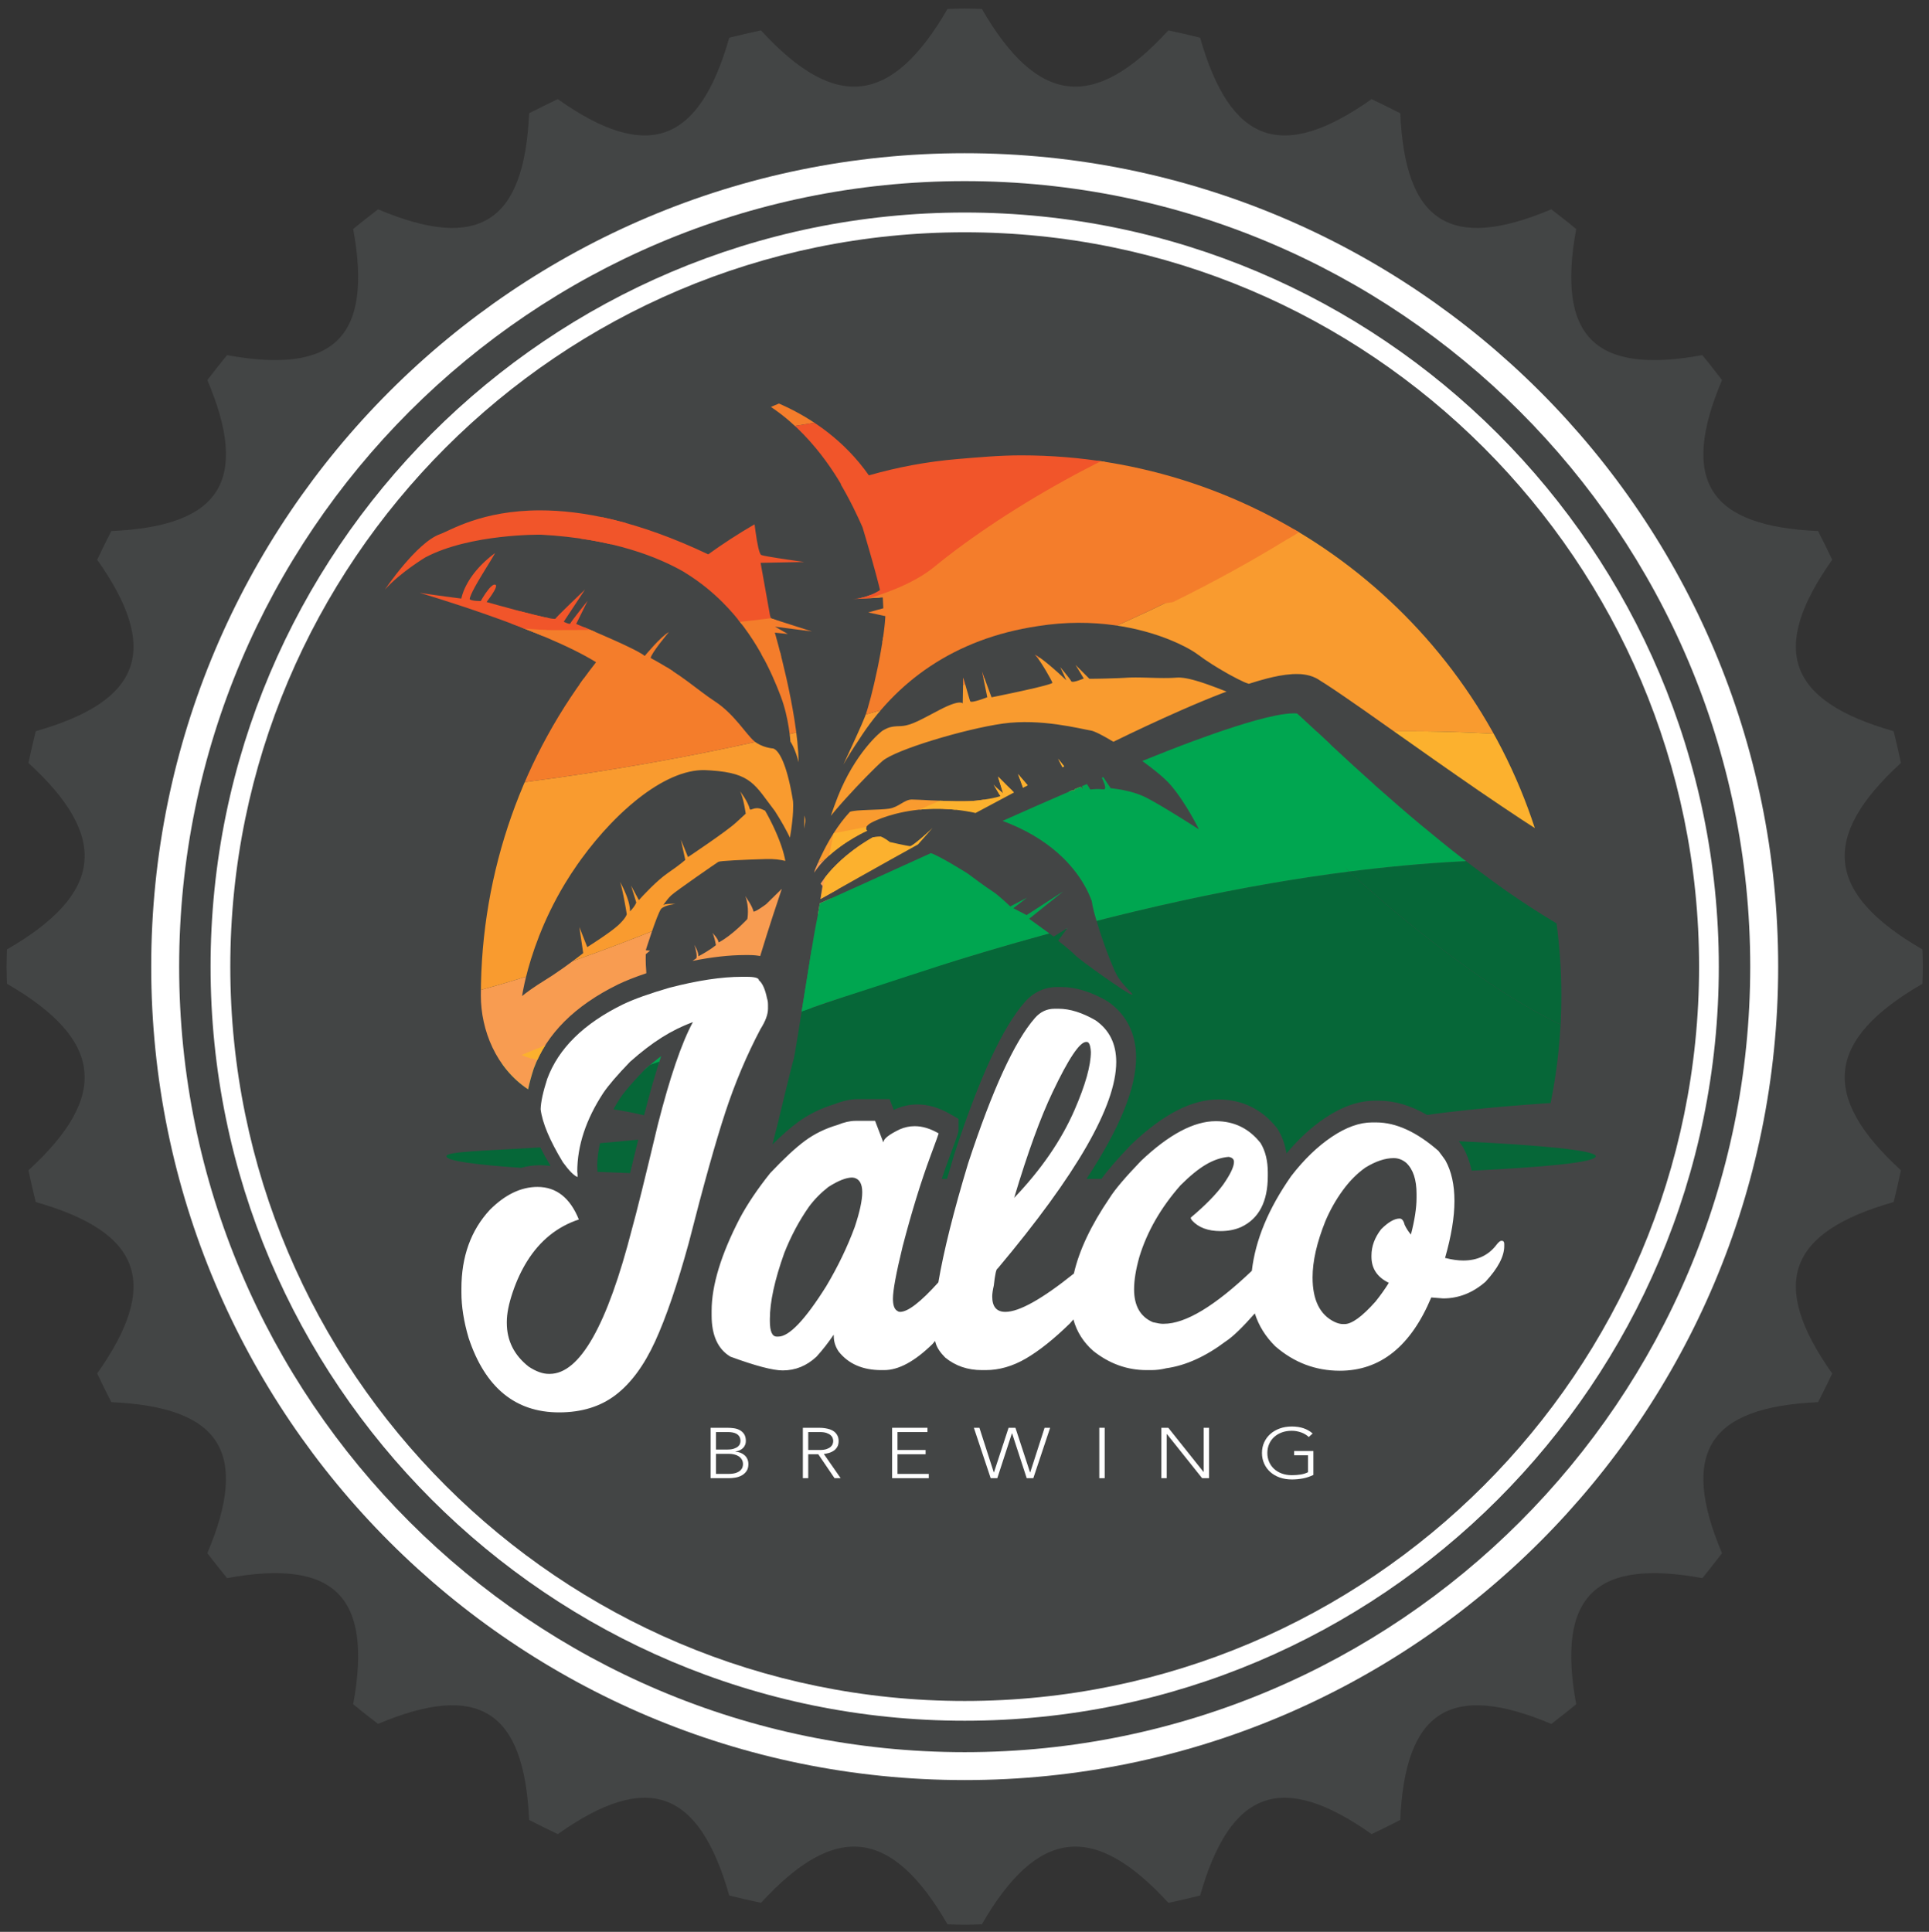 <?xml version="1.0" encoding="UTF-8" standalone="no"?> <svg xmlns="http://www.w3.org/2000/svg" xmlns:xlink="http://www.w3.org/1999/xlink" xmlns:serif="http://www.serif.com/" width="100%" height="100%" viewBox="0 0 1306 1308" version="1.1" xml:space="preserve" style="fill-rule:evenodd;clip-rule:evenodd;stroke-linejoin:round;stroke-miterlimit:2;"><rect x="0" y="0" width="1306" height="1308" fill="#333333" stroke="none"/> <g id="Layer-4" serif:id="Layer 4"> </g> <g id="Layer-2" serif:id="Layer 2" transform="matrix(4.167,0,0,4.167,-222,-42)"> <g transform="matrix(1,0,0,1,365.627,164.362)"> <path d="M0,5.557C0.016,4.629 0.068,3.706 0.068,2.776C0.068,1.844 0.016,0.92 0,-0.011C-15.634,-9.068 -16.705,-18.224 -3.494,-30.319C-3.872,-32.047 -4.251,-33.771 -4.687,-35.481C-21.915,-40.37 -24.946,-48.788 -14.661,-63.337C-15.397,-64.906 -16.176,-66.451 -16.957,-67.993C-34.728,-68.776 -39.459,-76.192 -32.568,-92.532C-33.621,-93.896 -34.669,-95.256 -35.768,-96.577C-53.259,-93.383 -59.457,-99.579 -56.26,-117.069C-57.58,-118.17 -58.945,-119.218 -60.304,-120.271C-76.648,-113.381 -84.067,-118.113 -84.841,-135.876C-86.389,-136.662 -87.933,-137.44 -89.5,-138.175C-104.048,-127.899 -112.467,-130.927 -117.355,-148.151C-119.067,-148.586 -120.787,-148.967 -122.521,-149.344C-134.614,-136.136 -143.771,-137.205 -152.825,-152.832C-153.757,-152.851 -154.678,-152.901 -155.611,-152.901C-156.548,-152.901 -157.469,-152.851 -158.4,-152.83C-167.457,-137.205 -176.611,-136.136 -188.707,-149.344C-190.439,-148.967 -192.167,-148.586 -193.87,-148.151C-198.766,-130.927 -207.178,-127.899 -221.725,-138.175C-223.296,-137.436 -224.842,-136.661 -226.382,-135.876C-227.164,-118.113 -234.584,-113.381 -250.926,-120.271C-252.286,-119.218 -253.646,-118.167 -254.965,-117.069C-251.773,-99.579 -257.967,-93.383 -275.457,-96.577C-276.556,-95.256 -277.61,-93.896 -278.659,-92.532C-271.771,-76.192 -276.503,-68.776 -294.265,-67.993C-295.049,-66.451 -295.827,-64.906 -296.564,-63.337C-286.285,-48.788 -289.315,-40.374 -306.542,-35.481C-306.973,-33.776 -307.356,-32.047 -307.732,-30.319C-294.526,-18.224 -295.595,-9.068 -311.223,-0.011C-311.236,0.92 -311.292,1.84 -311.292,2.776C-311.292,3.706 -311.236,4.632 -311.223,5.561C-295.595,14.618 -294.526,23.773 -307.732,35.87C-307.356,37.599 -306.973,39.326 -306.542,41.033C-289.315,45.923 -286.285,54.335 -296.564,68.886C-295.827,70.456 -295.049,72.003 -294.265,73.546C-276.503,74.328 -271.771,81.744 -278.665,98.089C-277.61,99.447 -276.558,100.808 -275.457,102.132C-257.967,98.935 -251.773,105.134 -254.965,122.622C-253.646,123.72 -252.286,124.773 -250.928,125.822C-234.584,118.931 -227.164,123.66 -226.382,141.429C-224.843,142.214 -223.296,142.99 -221.725,143.728C-207.177,133.447 -198.763,136.472 -193.87,153.704C-192.167,154.136 -190.439,154.521 -188.707,154.898C-176.611,141.685 -167.457,142.759 -158.4,158.384C-157.469,158.408 -156.548,158.458 -155.611,158.458C-154.678,158.458 -153.763,158.408 -152.827,158.384C-143.774,142.759 -134.614,141.685 -122.517,154.898C-120.787,154.521 -119.067,154.14 -117.355,153.704C-112.467,136.472 -104.048,133.447 -89.5,143.728C-87.933,142.995 -86.389,142.216 -84.847,141.433C-84.067,123.66 -76.648,118.931 -60.299,125.829C-58.945,124.773 -57.58,123.72 -56.26,122.622C-59.457,105.134 -53.259,98.935 -35.768,102.132C-34.669,100.81 -33.621,99.447 -32.568,98.091C-39.459,81.744 -34.728,74.322 -16.957,73.546C-16.173,72.003 -15.397,70.456 -14.661,68.894C-24.946,54.335 -21.915,45.923 -4.687,41.033C-4.251,39.326 -3.872,37.599 -3.494,35.874C-16.705,23.775 -15.634,14.618 0,5.557" style="fill:rgb(67,69,69);fill-rule:nonzero;"></path> </g> <g transform="matrix(0,-1,-1,0,210.015,34.97)"> <path d="M-132.172,-132.171C-205.171,-132.171 -264.341,-72.999 -264.341,0.004C-264.341,72.996 -205.171,132.172 -132.172,132.172C-59.174,132.172 -0.002,72.996 -0.002,0.004C-0.002,-72.999 -59.174,-132.171 -132.172,-132.171" style="fill:white;fill-rule:nonzero;"></path> </g> <g transform="matrix(1,0,0,1,210.012,39.507)"> <path d="M0,255.268C-70.374,255.268 -127.628,198.01 -127.628,127.632C-127.628,57.261 -70.374,0 0,0C70.376,0 127.633,57.261 127.633,127.632C127.633,198.01 70.376,255.268 0,255.268" style="fill:rgb(67,69,69);fill-rule:nonzero;"></path> </g> <g transform="matrix(1,0,0,1,210.012,44.611)"> <path d="M0,245.057C-67.559,245.057 -122.524,190.088 -122.524,122.529C-122.524,54.971 -67.559,0 0,0C67.564,0 122.528,54.971 122.528,122.529C122.528,190.088 67.564,245.057 0,245.057" style="fill:white;fill-rule:nonzero;"></path> </g> <g transform="matrix(1,0,0,1,210.016,47.82)"> <path d="M0,238.639C-65.796,238.639 -119.322,185.112 -119.322,119.32C-119.322,53.53 -65.796,0 0,0C65.79,0 119.319,53.53 119.319,119.32C119.319,185.112 65.79,238.639 0,238.639" style="fill:rgb(67,69,69);fill-rule:nonzero;"></path> </g> <g transform="matrix(1,0,0,1,283.43,203.648)"> <path d="M0,1.067C0,2.696 -0.305,4.68 -0.914,7.02C-1.322,6.546 -1.661,6.02 -1.934,5.442C-2.103,4.764 -2.373,4.426 -2.746,4.426C-3.594,4.426 -4.596,5.003 -5.749,6.157C-6.8,7.512 -7.325,8.938 -7.325,10.43L-7.325,10.633C-7.325,12.534 -6.394,13.942 -4.527,14.856L-4.527,14.909C-5.139,15.891 -5.852,16.893 -6.665,17.911C-8.836,20.352 -10.515,21.571 -11.7,21.571L-11.956,21.571C-12.362,21.571 -12.82,21.456 -13.331,21.215C-15.705,20.065 -16.893,17.655 -16.893,13.993C-16.893,11.344 -16.196,8.292 -14.806,4.833C-14.059,3.069 -13.127,1.417 -12.007,-0.128C-10.888,-1.671 -9.648,-2.917 -8.293,-3.869C-6.631,-4.886 -5.104,-5.396 -3.714,-5.396C-2.968,-5.396 -2.289,-5.14 -1.678,-4.63C-0.559,-3.579 0,-1.9 0,0.407L0,1.067ZM-91.28,5.799C-92.468,9.022 -94.012,12.229 -95.91,15.417C-99.338,20.878 -101.933,23.606 -103.696,23.606L-103.95,23.606C-104.697,23.606 -105.07,22.76 -105.07,21.061L-105.07,20.756C-105.07,17.979 -104.29,14.397 -102.729,10.024C-101.645,7.274 -100.304,4.764 -98.709,2.493C-97.829,1.305 -96.777,0.237 -95.555,-0.714C-93.961,-1.73 -92.671,-2.24 -91.688,-2.24L-91.332,-2.189C-90.483,-1.951 -90.061,-1.173 -90.061,0.151C-90.061,1.475 -90.466,3.358 -91.28,5.799M-59.124,-16.132C-56.547,-21.558 -54.731,-24.273 -53.679,-24.273L-53.577,-24.273C-53.204,-24.273 -52.983,-23.728 -52.917,-22.644C-52.917,-20.438 -53.799,-17.301 -55.562,-13.231C-57.699,-8.312 -60.974,-3.544 -65.382,1.067C-63.177,-6.294 -61.092,-12.025 -59.124,-16.132M13.841,8.038L13.791,8.038C13.587,8.038 13.314,8.258 12.977,8.7C11.687,10.397 9.887,11.243 7.582,11.243C6.734,11.243 5.768,11.11 4.682,10.835L4.63,10.835C5.648,7.274 6.157,4.19 6.157,1.577C6.157,-1.07 5.666,-3.273 4.682,-5.038C4.479,-5.343 4.104,-5.853 3.563,-6.564C0.033,-9.652 -3.341,-11.196 -6.563,-11.196L-7.224,-11.196C-9.259,-11.196 -11.439,-10.413 -13.763,-8.855C-16.086,-7.294 -18.283,-5.173 -20.353,-2.494C-24.065,2.801 -26.195,7.936 -26.759,12.917C-32.775,18.653 -37.544,21.524 -41.06,21.524L-41.314,21.524C-41.588,21.524 -42.096,21.438 -42.842,21.266C-44.877,20.387 -45.894,18.606 -45.894,15.924C-45.894,14.432 -45.605,12.667 -45.03,10.633C-43.774,6.53 -41.553,2.663 -38.364,-0.968C-36.837,-2.494 -35.456,-3.622 -34.217,-4.351C-32.979,-5.079 -31.749,-5.495 -30.528,-5.597C-29.951,-5.495 -29.663,-5.226 -29.663,-4.783C-29.663,-4.005 -30.239,-2.783 -31.394,-1.121C-32.58,0.508 -34.344,2.305 -36.686,4.274C-36.686,4.409 -36.617,4.561 -36.48,4.731C-35.43,5.885 -33.886,6.462 -31.851,6.462C-30.597,6.462 -29.478,6.241 -28.492,5.799C-25.611,4.442 -24.167,1.678 -24.167,-2.494L-24.167,-3.054C-24.167,-4.953 -24.558,-6.546 -25.338,-7.837C-27.205,-10.21 -29.629,-11.399 -32.614,-11.399C-36.177,-11.399 -40.229,-9.244 -44.774,-4.937C-47.319,-2.29 -49.017,-0.29 -49.863,1.067C-52.896,5.518 -54.828,9.614 -55.675,13.36C-60.848,17.51 -64.56,19.588 -66.806,19.588C-68.231,19.588 -68.944,18.756 -68.944,17.094C-68.944,16.655 -68.86,16.061 -68.688,15.315C-68.487,13.483 -68.282,12.567 -68.077,12.567C-55.224,-2.732 -48.794,-13.926 -48.794,-21.016C-48.794,-23.968 -49.914,-26.223 -52.152,-27.783C-54.323,-29.037 -56.325,-29.665 -58.157,-29.665L-58.817,-29.665C-60.074,-29.665 -61.143,-29.157 -62.024,-28.139C-65.315,-24.373 -68.927,-16.503 -72.862,-4.531C-75.217,3.266 -76.828,9.708 -77.696,14.797C-80.568,17.991 -82.637,19.588 -83.903,19.588L-83.954,19.588C-84.089,19.588 -84.226,19.538 -84.361,19.434C-84.836,19.165 -85.073,18.504 -85.073,17.452C-85.073,16.096 -84.548,13.262 -83.496,8.954C-82.037,3.358 -80.528,-1.542 -78.967,-5.751C-78.085,-8.124 -77.645,-9.347 -77.645,-9.413C-79.001,-10.195 -80.29,-10.585 -81.512,-10.585L-81.563,-10.585C-82.376,-10.585 -83.175,-10.413 -83.954,-10.076C-85.718,-9.228 -86.599,-8.533 -86.599,-7.99L-86.65,-7.99C-87.532,-10.296 -87.974,-11.45 -87.974,-11.45L-91.178,-11.45C-92.027,-11.45 -92.994,-11.23 -94.08,-10.787C-96.047,-10.21 -97.802,-9.355 -99.346,-8.218C-100.89,-7.081 -102.78,-5.326 -105.02,-2.953C-107.054,-0.408 -108.7,2.036 -109.953,4.374C-113.007,10.276 -114.534,15.297 -114.534,19.434L-114.534,20.147C-114.534,23.405 -113.516,25.643 -111.481,26.864C-107.411,28.358 -104.579,29.102 -102.984,29.102C-100.915,29.102 -99.083,28.358 -97.489,26.864C-96.505,25.778 -95.589,24.61 -94.741,23.354L-94.69,23.354L-94.69,23.506C-94.69,24.422 -94.418,25.27 -93.877,26.051C-92.282,28.053 -89.975,29.051 -86.956,29.051L-86.498,29.051C-84.158,29.051 -81.546,27.645 -78.662,24.829C-78.512,24.657 -78.369,24.489 -78.224,24.317C-78.186,24.465 -78.148,24.612 -78.102,24.753C-77.866,25.483 -77.357,26.237 -76.575,27.016C-74.915,28.374 -72.93,29.051 -70.622,29.051L-70.011,29.051C-67.808,29.051 -65.628,28.424 -63.476,27.171C-61.319,25.915 -58.937,24.014 -56.325,21.469C-56.128,21.251 -55.942,21.034 -55.755,20.815C-55.21,22.819 -54.13,24.53 -52.509,25.948C-49.897,28.018 -47.014,29.051 -43.859,29.051L-43.096,29.051C-42.282,29.051 -41.467,28.952 -40.654,28.747C-37.497,28.305 -34.276,26.846 -30.985,24.37C-29.867,23.647 -28.295,22.129 -26.277,19.838C-25.644,21.833 -24.534,23.618 -22.946,25.184C-19.895,27.833 -16.4,29.153 -12.465,29.153C-5.886,29.153 -0.934,25.184 2.392,17.247L4.325,17.401C6.836,17.401 9.126,16.503 11.195,14.702C13.231,12.499 14.247,10.565 14.247,8.903L14.247,8.547C14.247,8.21 14.11,8.038 13.841,8.038M-106.597,-26.359C-105.782,-27.646 -105.375,-28.75 -105.375,-29.665L-105.375,-30.328C-105.375,-30.7 -105.425,-31.039 -105.529,-31.345C-105.832,-32.838 -106.274,-33.821 -106.85,-34.295C-106.85,-34.668 -107.53,-34.855 -108.886,-34.855L-109.598,-34.855C-112.888,-34.855 -116.824,-34.263 -121.402,-33.075C-124.659,-32.125 -127.17,-31.225 -128.933,-30.379C-135.312,-27.256 -139.415,-23.221 -141.246,-18.267C-141.925,-16.164 -142.282,-14.521 -142.314,-13.332C-142.043,-11.126 -140.839,-8.261 -138.703,-4.732C-137.719,-3.376 -136.939,-2.579 -136.362,-2.341L-136.311,-2.341C-136.311,-2.749 -136.328,-3.037 -136.362,-3.206C-136.362,-7.412 -134.955,-11.671 -132.138,-15.98C-131.292,-17.232 -129.833,-18.93 -127.764,-21.067C-125.965,-22.662 -124.26,-23.968 -122.649,-24.985C-121.039,-26.002 -119.367,-26.832 -117.638,-27.478L-117.586,-27.478C-119.419,-24.085 -121.317,-18.523 -123.285,-10.787C-125.389,-1.968 -126.779,3.647 -127.458,6.053C-131.494,21.796 -135.954,29.665 -140.839,29.665L-140.992,29.665C-141.977,29.665 -143.062,29.274 -144.248,28.493C-146.624,26.628 -147.811,24.253 -147.811,21.37L-147.811,21.215C-147.811,19.893 -147.496,18.301 -146.867,16.434C-146.241,14.567 -145.453,12.872 -144.503,11.344C-142.4,7.987 -139.602,5.733 -136.107,4.577C-137.532,1.051 -139.771,-0.714 -142.823,-0.714C-145.504,-0.714 -148.082,0.526 -150.559,3.001C-153.644,6.325 -155.187,10.6 -155.187,15.821L-155.187,16.434C-155.187,18.706 -154.799,21.165 -154.018,23.813C-151.338,31.885 -146.437,35.922 -139.313,35.922C-135.65,35.922 -132.58,34.973 -130.104,33.071C-127.628,31.172 -125.499,28.28 -123.717,24.395C-121.938,20.512 -120.113,15.178 -118.249,8.395C-115.874,-0.935 -113.897,-7.997 -112.32,-12.798C-110.743,-17.598 -108.835,-22.118 -106.597,-26.359" style="fill:white;fill-rule:nonzero;"></path> </g> <g transform="matrix(1,0,0,1,169.603,242.765)"> <path d="M0,6.797L2.003,6.797C2.516,6.797 2.93,6.744 3.244,6.637C3.558,6.527 3.798,6.395 3.966,6.231C4.136,6.068 4.248,5.899 4.306,5.717C4.364,5.537 4.392,5.371 4.392,5.225C4.392,4.926 4.325,4.666 4.192,4.451C4.06,4.234 3.886,4.059 3.675,3.926C3.463,3.789 3.222,3.692 2.952,3.631C2.682,3.567 2.41,3.537 2.135,3.537L0,3.537L0,6.797ZM0,2.842L1.818,2.842C2.269,2.842 2.635,2.797 2.917,2.697C3.202,2.602 3.421,2.485 3.582,2.346C3.741,2.207 3.847,2.059 3.901,1.901C3.953,1.744 3.981,1.6 3.981,1.467C3.981,1.182 3.924,0.945 3.814,0.756C3.704,0.567 3.556,0.416 3.37,0.305C3.185,0.193 2.967,0.113 2.72,0.068C2.472,0.022 2.211,-0.002 1.936,-0.002L0,-0.002L0,2.842ZM-0.875,-0.695L1.832,-0.695C2.184,-0.695 2.543,-0.67 2.905,-0.621C3.268,-0.57 3.593,-0.467 3.88,-0.308C4.168,-0.148 4.401,0.07 4.584,0.35C4.764,0.633 4.855,1.006 4.855,1.467C4.855,1.881 4.714,2.244 4.432,2.555C4.148,2.861 3.728,3.067 3.171,3.166L3.171,3.19C3.48,3.215 3.763,3.277 4.02,3.381C4.277,3.486 4.497,3.623 4.684,3.797C4.869,3.971 5.013,4.178 5.115,4.416C5.217,4.656 5.267,4.918 5.267,5.203C5.267,5.674 5.163,6.057 4.956,6.352C4.748,6.649 4.487,6.883 4.173,7.055C3.857,7.221 3.519,7.34 3.15,7.401C2.784,7.461 2.441,7.492 2.123,7.492L-0.875,7.492L-0.875,-0.695Z" style="fill:white;fill-rule:nonzero;"></path> </g> <g transform="matrix(1,0,0,1,184.596,246.651)"> <path d="M0,-0.973L1.858,-0.973C2.318,-0.973 2.691,-1.024 2.979,-1.123C3.267,-1.223 3.49,-1.346 3.648,-1.493C3.808,-1.641 3.917,-1.797 3.973,-1.967C4.031,-2.135 4.06,-2.291 4.06,-2.43C4.06,-2.567 4.031,-2.721 3.973,-2.893C3.917,-3.061 3.808,-3.221 3.648,-3.366C3.49,-3.512 3.267,-3.635 2.979,-3.737C2.691,-3.838 2.318,-3.887 1.858,-3.887L0,-3.887L0,-0.973ZM-0.875,-4.58L1.594,-4.58C1.717,-4.58 1.883,-4.578 2.096,-4.571C2.308,-4.563 2.539,-4.537 2.787,-4.5C3.035,-4.459 3.287,-4.399 3.542,-4.317C3.799,-4.231 4.029,-4.108 4.233,-3.946C4.436,-3.782 4.603,-3.578 4.738,-3.33C4.869,-3.084 4.936,-2.784 4.936,-2.43C4.936,-2.035 4.859,-1.713 4.704,-1.459C4.549,-1.202 4.355,-0.996 4.121,-0.84C3.885,-0.684 3.627,-0.565 3.343,-0.487C3.06,-0.409 2.791,-0.356 2.535,-0.325L5.267,3.607L4.272,3.607L1.631,-0.28L0,-0.28L0,3.607L-0.875,3.607L-0.875,-4.58Z" style="fill:white;fill-rule:nonzero;"></path> </g> <g transform="matrix(1,0,0,1,198.223,250.258)"> <path d="M0,-8.188L5.744,-8.188L5.744,-7.493L0.875,-7.493L0.875,-4.579L5.44,-4.579L5.44,-3.887L0.875,-3.887L0.875,-0.692L5.957,-0.692L5.957,0L0,0L0,-8.188Z" style="fill:white;fill-rule:nonzero;"></path> </g> <g transform="matrix(1,0,0,1,211.504,250.258)"> <path d="M0,-8.188L0.902,-8.188L3.238,-0.938L3.263,-0.938L5.639,-8.188L6.753,-8.188L9.128,-0.938L9.155,-0.938L11.491,-8.188L12.392,-8.188L9.66,0L8.584,0L6.209,-7.286L6.183,-7.286L3.808,0L2.732,0L0,-8.188Z" style="fill:white;fill-rule:nonzero;"></path> </g> <g transform="matrix(1,0,0,1,0,152.168)"> <rect x="231.884" y="89.902" width="0.876" height="8.188" style="fill:white;"></rect> </g> <g transform="matrix(1,0,0,1,241.968,250.258)"> <path d="M0,-8.188L1.128,-8.188L6.846,-1.018L6.872,-1.018L6.872,-8.188L7.749,-8.188L7.749,0L6.621,0L0.902,-7.17L0.874,-7.17L0.874,0L0,0L0,-8.188Z" style="fill:white;fill-rule:nonzero;"></path> </g> <g transform="matrix(1,0,0,1,266.672,242.601)"> <path d="M0,7.125C-0.548,7.395 -1.116,7.586 -1.704,7.697C-2.291,7.809 -2.891,7.865 -3.501,7.865C-4.219,7.865 -4.875,7.758 -5.474,7.547C-6.069,7.334 -6.581,7.037 -7.004,6.656C-7.43,6.273 -7.763,5.82 -8.001,5.291C-8.238,4.764 -8.358,4.187 -8.358,3.562C-8.358,2.938 -8.238,2.363 -8.001,1.84C-7.763,1.313 -7.43,0.861 -7.004,0.48C-6.581,0.098 -6.069,-0.199 -5.474,-0.416C-4.875,-0.633 -4.219,-0.74 -3.501,-0.74C-2.104,-0.74 -0.978,-0.361 -0.119,0.396L-0.756,0.971C-0.896,0.826 -1.073,0.688 -1.281,0.563C-1.487,0.434 -1.714,0.324 -1.955,0.236C-2.199,0.148 -2.454,0.078 -2.72,0.027C-2.985,-0.02 -3.245,-0.045 -3.501,-0.045C-4.111,-0.045 -4.663,0.047 -5.153,0.232C-5.645,0.416 -6.062,0.672 -6.408,0.996C-6.753,1.32 -7.02,1.701 -7.204,2.139C-7.39,2.58 -7.482,3.053 -7.482,3.562C-7.482,4.072 -7.39,4.545 -7.204,4.986C-7.02,5.424 -6.753,5.807 -6.408,6.131C-6.062,6.453 -5.645,6.709 -5.153,6.893C-4.663,7.078 -4.111,7.17 -3.501,7.17C-2.997,7.17 -2.525,7.135 -2.082,7.066C-1.64,6.996 -1.238,6.871 -0.875,6.688L-0.875,3.934L-3.13,3.934L-3.13,3.24L0,3.24L0,7.125Z" style="fill:white;fill-rule:nonzero;"></path> </g> <g> <clipPath id="_clip1"> <path d="M189.929,88.76C189.913,88.766 189.895,88.772 189.877,88.778C189.943,88.89 190.009,89.001 190.074,89.114L190.076,89.114C190.187,89.308 190.3,89.506 190.413,89.704C190.445,89.764 190.478,89.822 190.512,89.883C190.595,90.032 190.678,90.183 190.763,90.336C190.795,90.396 190.827,90.457 190.861,90.517C190.975,90.725 191.085,90.931 191.197,91.143C191.197,91.145 191.2,91.148 191.201,91.151C191.314,91.362 191.425,91.576 191.535,91.793C191.568,91.857 191.602,91.922 191.633,91.986C191.718,92.151 191.801,92.314 191.884,92.481C191.917,92.547 191.949,92.613 191.983,92.679C192.205,93.132 192.428,93.594 192.649,94.069C192.683,94.139 192.715,94.209 192.748,94.28C192.83,94.456 192.913,94.635 192.995,94.816C193.027,94.888 193.06,94.959 193.093,95.032C193.204,95.278 193.315,95.526 193.423,95.777C193.566,96.255 193.702,96.713 193.831,97.15C193.888,97.346 193.946,97.539 194.002,97.728C194.018,97.787 194.035,97.845 194.053,97.904C194.072,97.971 194.091,98.039 194.113,98.105C194.126,98.154 194.139,98.201 194.154,98.253C194.185,98.355 194.215,98.456 194.243,98.557C194.272,98.658 194.302,98.758 194.329,98.856C194.357,98.948 194.385,99.042 194.411,99.134C194.423,99.181 194.439,99.231 194.452,99.278C194.466,99.325 194.478,99.368 194.492,99.415C194.518,99.508 194.545,99.603 194.572,99.694C194.584,99.736 194.596,99.782 194.609,99.821C194.621,99.866 194.633,99.906 194.646,99.95C194.671,100.041 194.696,100.13 194.721,100.217C194.732,100.259 194.746,100.302 194.758,100.341C194.769,100.384 194.782,100.422 194.792,100.466C194.816,100.55 194.839,100.631 194.863,100.714C194.885,100.794 194.908,100.874 194.93,100.952C194.953,101.031 194.974,101.108 194.996,101.185C195.006,101.223 195.017,101.261 195.028,101.3C195.039,101.337 195.049,101.374 195.06,101.413C195.08,101.485 195.1,101.556 195.119,101.628C195.129,101.665 195.141,101.702 195.15,101.741C195.162,101.778 195.171,101.813 195.18,101.852C195.2,101.919 195.221,101.986 195.238,102.053C195.247,102.087 195.256,102.122 195.265,102.156C195.279,102.202 195.29,102.246 195.304,102.291C195.312,102.325 195.322,102.359 195.331,102.392C195.395,102.627 195.456,102.846 195.512,103.054C195.52,103.085 195.528,103.114 195.536,103.142C195.557,103.222 195.577,103.298 195.598,103.372C195.604,103.397 195.611,103.422 195.617,103.448C195.67,103.642 195.718,103.823 195.763,103.992C195.768,104.012 195.772,104.033 195.778,104.055C195.788,104.086 195.797,104.12 195.805,104.15C195.812,104.182 195.82,104.211 195.827,104.241C195.834,104.263 195.838,104.284 195.844,104.305C195.862,104.372 195.88,104.437 195.897,104.5C195.917,104.586 195.938,104.667 195.958,104.746C195.994,104.887 196.026,105.014 196.057,105.129C196.069,105.187 196.083,105.24 196.096,105.292C196.108,105.342 196.12,105.39 196.131,105.434C196.142,105.479 196.152,105.52 196.161,105.559C196.197,105.713 196.222,105.818 196.235,105.88C196.247,105.927 196.252,105.948 196.252,105.948C196.252,105.948 196.248,105.952 196.24,105.956L196.24,105.957C196.238,105.959 196.235,105.961 196.234,105.962C196.229,105.965 196.223,105.969 196.219,105.972L196.216,105.974C196.212,105.976 196.207,105.98 196.203,105.983C196.196,105.987 196.19,105.991 196.184,105.996L196.181,105.996C196.177,106.001 196.171,106.003 196.164,106.009C196.157,106.013 196.149,106.019 196.141,106.024C196.14,106.024 196.14,106.025 196.138,106.025C196.131,106.031 196.124,106.035 196.115,106.04C196.086,106.059 196.051,106.082 196.012,106.106C196.004,106.11 195.996,106.115 195.988,106.12L195.988,106.121C195.973,106.129 195.957,106.138 195.943,106.147C195.942,106.147 195.941,106.148 195.939,106.148C195.909,106.167 195.873,106.186 195.838,106.207C195.834,106.211 195.827,106.214 195.821,106.218C195.803,106.229 195.783,106.239 195.763,106.25C195.751,106.256 195.736,106.265 195.723,106.273C195.658,106.308 195.589,106.346 195.513,106.385C195.51,106.388 195.505,106.389 195.5,106.393C195.475,106.404 195.452,106.417 195.427,106.429C195.424,106.431 195.421,106.432 195.421,106.433C195.332,106.478 195.241,106.521 195.141,106.567C195.127,106.573 195.115,106.58 195.1,106.586C195.07,106.599 195.041,106.612 195.011,106.626L195.01,106.626C194.99,106.636 194.969,106.643 194.949,106.652L194.949,106.654C194.763,106.734 194.561,106.815 194.341,106.893C194.328,106.897 194.315,106.903 194.3,106.908C194.237,106.93 194.174,106.949 194.111,106.971C194.101,106.974 194.094,106.977 194.083,106.98C193.981,107.014 193.872,107.047 193.762,107.078C193.761,107.08 193.759,107.08 193.757,107.081C193.692,107.1 193.625,107.117 193.556,107.135C193.543,107.138 193.531,107.141 193.518,107.145C193.461,107.16 193.404,107.173 193.342,107.188C193.319,107.195 193.292,107.2 193.27,107.206L193.269,107.206C193.221,107.216 193.171,107.226 193.125,107.237C193.106,107.241 193.086,107.245 193.067,107.248C193.011,107.261 192.955,107.271 192.897,107.282C192.875,107.286 192.856,107.29 192.834,107.292C192.832,107.292 192.832,107.294 192.831,107.294C192.777,107.304 192.721,107.312 192.667,107.321C192.649,107.325 192.634,107.326 192.617,107.329C192.346,107.37 192.062,107.401 191.769,107.416L191.783,107.416C191.817,107.415 191.854,107.414 191.89,107.411C191.913,107.411 191.937,107.409 191.961,107.408C191.986,107.407 192.012,107.406 192.04,107.405C192.065,107.403 192.093,107.402 192.121,107.401C192.142,107.401 192.165,107.398 192.189,107.397C192.223,107.397 192.258,107.395 192.295,107.393C192.316,107.392 192.335,107.39 192.355,107.389C192.39,107.388 192.428,107.386 192.466,107.384C192.51,107.381 192.556,107.379 192.601,107.377C192.622,107.375 192.645,107.375 192.667,107.373C192.714,107.37 192.761,107.368 192.809,107.367C192.828,107.366 192.849,107.366 192.869,107.363C192.923,107.361 192.979,107.358 193.034,107.354C193.058,107.354 193.083,107.352 193.108,107.351C193.15,107.349 193.193,107.346 193.235,107.344C193.262,107.342 193.29,107.34 193.319,107.34C193.369,107.336 193.423,107.334 193.474,107.332C193.537,107.327 193.6,107.325 193.663,107.32L193.672,107.32C193.716,107.317 193.761,107.317 193.805,107.312C193.836,107.312 193.868,107.31 193.899,107.309C193.954,107.305 194.008,107.301 194.063,107.299C194.105,107.298 194.145,107.295 194.187,107.292C194.221,107.291 194.255,107.289 194.287,107.286C194.306,107.286 194.323,107.285 194.341,107.283C194.486,107.276 194.63,107.267 194.77,107.261C194.791,107.258 194.808,107.258 194.827,107.255C194.867,107.254 194.906,107.252 194.947,107.249C195.008,107.247 195.069,107.243 195.129,107.241C195.142,107.24 195.154,107.238 195.167,107.238C195.211,107.236 195.253,107.233 195.292,107.231C195.347,107.228 195.403,107.225 195.456,107.222C195.484,107.22 195.512,107.218 195.54,107.217C195.557,107.216 195.576,107.216 195.595,107.214C195.646,107.21 195.697,107.208 195.747,107.206C195.751,107.206 195.757,107.206 195.762,107.204C195.772,107.204 195.78,107.203 195.79,107.203C195.822,107.201 195.854,107.2 195.885,107.198C195.975,107.192 196.058,107.188 196.136,107.184L196.137,107.184C196.247,107.177 196.342,107.172 196.424,107.166C196.441,107.166 196.457,107.165 196.472,107.165C196.51,107.162 196.546,107.16 196.574,107.159C196.635,107.154 196.675,107.153 196.693,107.153C196.7,107.153 196.704,107.151 196.704,107.151L196.798,108.912L195.944,109.145L194.341,109.588L195.903,109.925L196.494,110.053L197.121,110.19C197.121,110.226 197.117,110.266 197.115,110.302C197.113,110.364 197.108,110.427 197.104,110.49C197.102,110.538 197.098,110.585 197.095,110.635C197.094,110.663 197.092,110.69 197.089,110.719L197.089,110.721C197.087,110.745 197.087,110.768 197.083,110.79C197.073,110.926 197.061,111.064 197.05,111.205C197.045,111.25 197.042,111.295 197.038,111.339L197.038,111.34C197.032,111.394 197.026,111.449 197.022,111.504C197.019,111.531 197.016,111.558 197.014,111.584L197.014,111.586C197.01,111.623 197.005,111.662 197.002,111.7C197,111.714 196.998,111.728 196.997,111.742C196.988,111.811 196.982,111.883 196.975,111.956C196.972,111.97 196.971,111.984 196.969,111.998C196.957,112.098 196.946,112.201 196.934,112.303C196.932,112.318 196.931,112.333 196.928,112.348C196.909,112.503 196.89,112.661 196.87,112.819C196.868,112.838 196.864,112.856 196.862,112.874L196.861,112.877C196.855,112.923 196.85,112.967 196.845,113.009C196.843,113.009 196.843,113.011 196.843,113.012C196.839,113.049 196.834,113.086 196.827,113.123C196.821,113.176 196.815,113.229 196.807,113.282L196.807,113.285C196.801,113.327 196.793,113.37 196.789,113.412L196.787,113.419C196.779,113.487 196.767,113.554 196.758,113.621C196.756,113.642 196.752,113.661 196.751,113.68L196.751,113.683C196.728,113.833 196.704,113.986 196.682,114.142C196.676,114.166 196.673,114.188 196.669,114.212C196.669,114.218 196.667,114.221 196.667,114.227C196.659,114.285 196.65,114.345 196.639,114.405L196.639,114.407C196.637,114.418 196.636,114.429 196.633,114.439L196.632,114.44C196.564,114.88 196.489,115.326 196.411,115.776C196.409,115.778 196.409,115.779 196.409,115.779C196.405,115.794 196.402,115.807 196.402,115.821C196.388,115.899 196.374,115.977 196.36,116.056C196.359,116.056 196.359,116.058 196.359,116.059C196.357,116.075 196.352,116.093 196.35,116.11C196.35,116.11 196.348,116.112 196.348,116.114C196.32,116.284 196.285,116.456 196.254,116.63C196.254,116.63 196.254,116.631 196.253,116.633C196.253,116.641 196.25,116.649 196.25,116.657C196.234,116.745 196.216,116.834 196.199,116.924L196.197,116.931C196.161,117.121 196.124,117.313 196.087,117.504L196.086,117.508C196.083,117.524 196.079,117.541 196.077,117.557L196.077,117.558C196.061,117.639 196.044,117.719 196.029,117.8C196.029,117.8 196.027,117.8 196.027,117.802C196.026,117.805 196.026,117.809 196.026,117.813C196.006,117.913 195.985,118.016 195.966,118.115C195.964,118.12 195.963,118.123 195.963,118.126L195.963,118.129C195.944,118.214 195.929,118.297 195.912,118.381C195.91,118.382 195.91,118.384 195.91,118.387L195.906,118.407L195.906,118.408C195.886,118.498 195.869,118.586 195.851,118.677C195.148,122.055 194.32,125.203 193.817,126.504C193.232,128.011 191.641,131.4 190.319,134.29C191.068,132.988 191.893,131.662 192.799,130.324C198.778,120.903 208.252,113.844 221.896,111.812C231.117,110.341 238.675,112.149 243.332,114.031L243.334,114.031C244.288,114.417 245.119,114.805 245.82,115.169C245.825,115.17 245.829,115.173 245.833,115.174C246.127,115.328 246.395,115.476 246.642,115.618C246.652,115.624 246.663,115.631 246.673,115.637C246.741,115.676 246.807,115.715 246.872,115.753C246.885,115.762 246.899,115.769 246.914,115.778C246.981,115.819 247.046,115.858 247.111,115.899C247.115,115.902 247.118,115.904 247.126,115.907C247.193,115.949 247.26,115.991 247.323,116.033C247.333,116.04 247.342,116.047 247.355,116.054C247.403,116.087 247.45,116.117 247.496,116.149C247.514,116.16 247.53,116.172 247.549,116.182C247.585,116.21 247.624,116.236 247.663,116.263C247.677,116.273 247.693,116.283 247.706,116.295C247.757,116.33 247.803,116.364 247.849,116.397C248.229,116.683 248.632,116.97 249.049,117.253C249.466,117.535 249.894,117.817 250.325,118.09C251.015,118.526 251.712,118.943 252.38,119.323C252.543,119.416 252.706,119.51 252.868,119.6C252.949,119.646 253.031,119.689 253.109,119.733C253.982,120.213 254.763,120.609 255.35,120.873C255.397,120.895 255.448,120.916 255.498,120.937C255.515,120.943 255.531,120.951 255.546,120.956C255.581,120.971 255.617,120.987 255.655,121L255.709,121.021C255.749,121.035 255.79,121.051 255.83,121.066C255.843,121.069 255.855,121.073 255.868,121.078C255.921,121.097 255.977,121.114 256.03,121.133C256.044,121.138 256.056,121.142 256.072,121.146C256.111,121.159 256.151,121.171 256.189,121.184C257.149,120.877 258.124,120.581 259.132,120.321C260.409,120.004 261.707,119.711 263.27,119.611C264.072,119.583 264.92,119.55 266.111,119.874C266.417,119.965 266.736,120.078 267.088,120.257C267.253,120.334 267.453,120.461 267.626,120.572L267.79,120.679L267.893,120.745L268.716,121.264C270.829,122.632 272.779,124.022 274.772,125.393L286.52,133.676L286.544,133.693C288.899,135.323 291.221,136.977 293.575,138.581C295.938,140.185 298.287,141.79 300.653,143.34C301.313,143.777 301.98,144.207 302.647,144.631C291.192,109.476 258.156,84.067 219.177,84.067C215.699,84.067 212.283,84.382 208.9,84.663C203.772,85.09 198.949,86.03 194.448,87.318C186.362,75.786 173.255,73.515 173.255,73.515C181.814,76.624 187.384,84.423 189.929,88.76ZM124.764,96.872C120.963,98.225 115.821,105.87 115.821,105.87C118.358,103.058 122.403,100.634 122.403,100.634C129.694,96.782 141.157,96.957 141.157,96.957C152.879,97.579 160.351,100.656 164.507,103.069C164.502,103.072 164.497,103.075 164.494,103.078C164.599,103.142 164.706,103.205 164.811,103.271C164.832,103.284 164.852,103.296 164.873,103.309C165.116,103.461 165.355,103.619 165.592,103.775C165.642,103.809 165.693,103.844 165.745,103.879C165.982,104.037 166.214,104.198 166.444,104.361C166.448,104.363 166.451,104.367 166.457,104.37C166.682,104.531 166.904,104.693 167.124,104.861C167.17,104.894 167.214,104.928 167.258,104.96C167.478,105.127 167.695,105.297 167.906,105.466C167.932,105.485 167.955,105.505 167.98,105.524C168.178,105.683 168.37,105.842 168.562,106.003C168.597,106.032 168.633,106.063 168.667,106.093C168.872,106.267 169.076,106.444 169.275,106.618C169.306,106.647 169.337,106.676 169.367,106.704C169.555,106.87 169.736,107.038 169.915,107.207C169.936,107.226 169.959,107.245 169.979,107.264C170.171,107.446 170.36,107.629 170.546,107.814C170.581,107.846 170.614,107.878 170.646,107.912C175.97,113.208 178.666,119.358 180.13,123.22C181.476,126.769 181.697,130.573 181.697,130.573C181.697,130.573 181.968,130.933 182.323,131.776C182.344,131.825 182.363,131.876 182.385,131.926C182.392,131.948 182.401,131.968 182.41,131.989C182.429,132.041 182.451,132.093 182.47,132.147C182.477,132.163 182.483,132.178 182.489,132.194C182.516,132.263 182.54,132.331 182.565,132.403C182.574,132.424 182.581,132.448 182.59,132.471C182.615,132.543 182.643,132.619 182.669,132.696C182.675,132.715 182.681,132.733 182.687,132.751C182.711,132.821 182.733,132.892 182.756,132.966C182.763,132.987 182.77,133.007 182.776,133.03C182.803,133.114 182.831,133.202 182.857,133.293C182.866,133.318 182.872,133.342 182.879,133.365C182.907,133.46 182.933,133.552 182.959,133.652C182.964,133.659 182.964,133.666 182.965,133.671C182.99,133.756 183.011,133.84 183.034,133.928L183.034,133.846C182.874,125.551 179.167,112.873 179.167,112.873L181.284,113.089L179.197,111.903L179.318,111.918L185.191,112.677L178.465,110.521L176.856,101.53L182.949,101.409L183.951,101.389C183.951,101.389 183.938,101.387 183.916,101.385C183.908,101.384 183.899,101.383 183.887,101.381C183.882,101.38 183.877,101.38 183.871,101.38C183.865,101.379 183.86,101.377 183.856,101.377C183.784,101.366 183.673,101.351 183.529,101.331C183.396,101.314 183.236,101.289 183.053,101.264C182.835,101.234 182.586,101.198 182.315,101.16C182.18,101.14 182.038,101.119 181.894,101.098C181.702,101.071 181.502,101.042 181.298,101.011C180.229,100.854 179.043,100.672 178.177,100.519C178.054,100.497 177.935,100.476 177.827,100.456C177.718,100.434 177.616,100.413 177.522,100.396C177.43,100.377 177.346,100.36 177.273,100.341C177.223,100.331 177.178,100.321 177.14,100.309C177.06,100.289 177.002,100.27 176.964,100.254C176.653,100.116 176.328,98.596 176.016,96.353C175.969,96.01 175.921,95.645 175.874,95.271C173.129,96.86 170.617,98.515 168.344,100.151C156.79,94.667 147.801,93.002 141.036,93.002C131.541,93.002 126.432,96.281 124.764,96.872ZM133.247,100.292C133.196,100.333 133.149,100.372 133.098,100.413C133.001,100.49 132.903,100.568 132.81,100.646C132.754,100.693 132.7,100.74 132.644,100.788C132.56,100.857 132.477,100.928 132.399,100.997C132.341,101.048 132.287,101.098 132.232,101.148C132.157,101.215 132.083,101.282 132.011,101.349C131.955,101.4 131.904,101.45 131.85,101.502C131.783,101.567 131.715,101.632 131.649,101.698C131.597,101.749 131.547,101.801 131.496,101.852C131.433,101.916 131.37,101.979 131.31,102.044C131.26,102.095 131.214,102.146 131.166,102.196C131.107,102.259 131.05,102.322 130.993,102.386C130.948,102.438 130.904,102.488 130.86,102.536C130.804,102.599 130.75,102.662 130.698,102.723C130.657,102.773 130.615,102.821 130.576,102.87C130.523,102.933 130.473,102.995 130.423,103.058C130.387,103.105 130.348,103.151 130.312,103.199C130.262,103.261 130.216,103.322 130.17,103.385C130.135,103.431 130.1,103.475 130.068,103.52C130.022,103.583 129.978,103.645 129.934,103.708C129.903,103.751 129.874,103.793 129.844,103.834C129.801,103.9 129.757,103.963 129.713,104.028C129.69,104.065 129.663,104.103 129.64,104.139C129.594,104.21 129.55,104.279 129.508,104.347C129.489,104.377 129.47,104.408 129.452,104.437C129.399,104.523 129.348,104.607 129.3,104.692C129.294,104.702 129.288,104.712 129.282,104.723C129.172,104.913 129.074,105.098 128.985,105.273C128.355,106.516 128.235,107.336 128.235,107.336C128.235,107.336 123.935,106.797 121.458,106.402C121.46,106.402 141.389,112.249 150.121,117.678C138.399,132.597 131.402,151.4 131.402,171.844C131.402,177.459 133.869,183.627 139.08,187.075C139.28,186.102 139.576,185.012 139.973,183.78L140.009,183.671C142.091,178.046 146.7,173.455 153.714,170.022C154.95,169.428 156.464,168.831 158.287,168.217C158.287,168.071 158.283,167.931 158.27,167.804C158.151,166.578 158.196,165.123 158.196,165.123L158.888,164.541L158.199,164.474C158.199,164.474 159.991,158.741 160.673,157.775C161.277,157.114 163.026,156.965 163.026,156.965C162.068,156.883 161.149,156.973 161.015,157.184C160.88,157.392 161.574,156.269 162.326,155.565C163.076,154.86 169.704,150.282 169.991,150.114C170.281,149.942 174.069,149.771 177.765,149.658C178.995,149.62 180.034,149.761 180.874,149.961C180.872,149.95 180.871,149.937 180.868,149.923C180.854,149.85 180.84,149.774 180.825,149.698C180.813,149.641 180.799,149.583 180.787,149.527C180.77,149.451 180.756,149.377 180.737,149.302C180.725,149.245 180.709,149.185 180.694,149.129C180.677,149.055 180.659,148.98 180.639,148.905C180.624,148.846 180.607,148.789 180.591,148.729C180.57,148.656 180.551,148.581 180.529,148.505C180.513,148.447 180.496,148.39 180.478,148.331C180.456,148.256 180.434,148.182 180.411,148.107C180.392,148.048 180.373,147.988 180.355,147.931C180.331,147.856 180.308,147.783 180.283,147.71C180.264,147.652 180.244,147.593 180.225,147.534C180.198,147.461 180.175,147.387 180.148,147.315C180.129,147.257 180.107,147.198 180.085,147.142C180.059,147.07 180.034,146.996 180.007,146.925C179.986,146.868 179.964,146.811 179.942,146.751C179.914,146.681 179.889,146.61 179.861,146.539C179.84,146.481 179.816,146.425 179.795,146.37C179.766,146.298 179.738,146.227 179.71,146.158C179.688,146.103 179.665,146.047 179.643,145.993C179.614,145.923 179.586,145.855 179.557,145.786C179.534,145.731 179.511,145.678 179.488,145.625C179.46,145.558 179.431,145.489 179.401,145.422C179.379,145.371 179.356,145.316 179.332,145.265C179.305,145.199 179.275,145.133 179.247,145.07C179.223,145.017 179.202,144.968 179.177,144.918C179.149,144.853 179.12,144.789 179.091,144.726C179.069,144.676 179.047,144.631 179.023,144.583C178.995,144.52 178.966,144.457 178.937,144.395C178.915,144.349 178.895,144.304 178.873,144.26C178.843,144.198 178.815,144.137 178.785,144.079C178.764,144.034 178.744,143.991 178.722,143.949C178.694,143.892 178.666,143.834 178.638,143.78C178.618,143.737 178.597,143.695 178.575,143.655C178.549,143.599 178.521,143.545 178.496,143.493C178.476,143.454 178.457,143.416 178.438,143.378C178.411,143.326 178.385,143.274 178.36,143.224C178.341,143.189 178.323,143.155 178.304,143.119C178.279,143.072 178.256,143.022 178.231,142.974C178.214,142.943 178.197,142.911 178.18,142.88C178.156,142.835 178.132,142.789 178.109,142.747C178.094,142.718 178.078,142.689 178.063,142.661C178.04,142.62 178.018,142.578 177.997,142.54C177.983,142.514 177.97,142.488 177.957,142.461C177.935,142.426 177.917,142.39 177.898,142.353C177.884,142.333 177.872,142.308 177.86,142.287C177.843,142.255 177.825,142.224 177.809,142.195C177.797,142.174 177.787,142.155 177.777,142.136C177.762,142.11 177.746,142.083 177.733,142.059C177.723,142.042 177.714,142.026 177.705,142.012C177.692,141.988 177.681,141.968 177.67,141.949C177.664,141.937 177.656,141.924 177.651,141.914C177.639,141.894 177.629,141.879 177.622,141.865C177.619,141.859 177.614,141.851 177.61,141.845C177.603,141.831 177.594,141.817 177.591,141.809C177.588,141.809 177.586,141.805 177.586,141.803C177.584,141.799 177.584,141.798 177.582,141.796C177.477,141.75 177.333,141.685 177.14,141.597C176.45,141.285 175.954,141.399 175.619,141.512C175.352,141.604 175.186,141.695 175.111,141.568C174.794,140.264 173.5,138.629 173.5,138.629C174.069,139.59 174.437,142.291 174.437,142.291L172.84,143.755C171.244,145.22 165.058,149.339 165.058,149.339L163.905,146.52L164.615,149.797C164.615,149.797 163.865,150.501 161.79,151.924C159.934,153.198 157.63,155.722 157.163,156.241C157.153,156.254 157.143,156.264 157.134,156.275C157.13,156.279 157.127,156.283 157.123,156.287C157.115,156.296 157.108,156.304 157.101,156.311L157.1,156.312C157.09,156.324 157.085,156.331 157.081,156.335L157.077,156.339L155.807,153.978L156.654,156.72C156.654,156.72 156.516,157.256 155.631,158.169C155.643,157.82 155.596,157.435 155.507,157.035C155.476,156.902 155.443,156.768 155.407,156.633C155.37,156.499 155.328,156.364 155.286,156.229C155.243,156.096 155.196,155.961 155.148,155.829C155.101,155.697 155.051,155.567 155.001,155.439C154.545,154.29 154.012,153.357 154.012,153.357C154.039,153.429 154.066,153.513 154.095,153.607C154.124,153.701 154.153,153.805 154.182,153.918C154.199,153.973 154.214,154.031 154.229,154.09C154.259,154.209 154.291,154.335 154.321,154.468C154.382,154.732 154.445,155.017 154.505,155.309C154.551,155.53 154.597,155.754 154.64,155.977C154.669,156.126 154.697,156.275 154.724,156.42C154.751,156.565 154.778,156.709 154.804,156.849C154.83,156.987 154.857,157.123 154.877,157.253C154.902,157.383 154.924,157.508 154.944,157.624C155.047,158.207 155.111,158.607 155.111,158.607L155.111,158.613C155.11,158.621 155.105,158.637 155.098,158.665C155.094,158.678 155.09,158.693 155.082,158.712C155.057,158.783 155.009,158.889 154.921,159.036C154.899,159.072 154.874,159.111 154.846,159.15C154.792,159.235 154.726,159.326 154.647,159.427C154.566,159.53 154.474,159.641 154.364,159.762C154.256,159.884 154.133,160.014 153.991,160.158C153.919,160.23 153.842,160.301 153.762,160.377C152.474,161.596 148.689,163.968 148.689,163.968L147.406,160.707L148.033,164.94C148.033,164.94 147.83,165.103 147.479,165.372C147.217,165.573 146.872,165.834 146.47,166.136C146.403,166.186 146.334,166.238 146.263,166.288C145.914,166.551 145.526,166.834 145.116,167.129C144.951,167.247 144.783,167.366 144.613,167.487C144.102,167.849 143.565,168.217 143.028,168.571C142.939,168.629 142.849,168.688 142.76,168.746C142.492,168.92 142.224,169.09 141.961,169.252C141.437,169.575 140.972,169.871 140.564,170.139C138.801,171.303 138.1,171.928 138.1,171.928C138.1,171.928 138.129,171.718 138.199,171.325C138.213,171.246 138.227,171.16 138.246,171.067C138.306,170.742 138.388,170.329 138.498,169.84C138.559,169.561 138.63,169.258 138.711,168.931C138.811,168.524 138.925,168.079 139.056,167.602C139.344,166.554 139.713,165.349 140.177,164.027C140.388,163.427 140.62,162.802 140.872,162.156C141.025,161.769 141.184,161.375 141.352,160.974C141.464,160.706 141.578,160.437 141.696,160.164C141.995,159.48 142.316,158.783 142.663,158.07C143.356,156.646 144.147,155.17 145.053,153.67C145.686,152.62 146.365,151.578 147.082,150.553C147.286,150.26 147.494,149.968 147.704,149.679C149.179,147.652 150.791,145.71 152.484,143.942C152.725,143.69 152.968,143.441 153.212,143.197C153.701,142.705 154.196,142.231 154.697,141.774C155.32,141.203 155.951,140.659 156.584,140.148C156.711,140.043 156.838,139.943 156.965,139.842C160.649,136.945 164.439,135.131 167.777,135.209L167.782,135.209C167.949,135.217 168.112,135.226 168.272,135.234C168.299,135.235 168.329,135.237 168.356,135.238C168.52,135.247 168.68,135.257 168.837,135.268C175.401,135.711 175.933,137.635 179.186,141.877C180.254,143.539 181.042,144.984 181.624,146.183C181.695,145.751 181.764,145.315 181.827,144.878C181.827,144.861 181.831,144.843 181.833,144.826C181.867,144.59 181.897,144.357 181.927,144.122C181.93,144.105 181.931,144.086 181.934,144.067C181.953,143.91 181.972,143.753 181.988,143.598C181.999,143.515 182.007,143.433 182.016,143.352C182.04,143.107 182.064,142.865 182.082,142.628C182.101,142.39 182.116,142.158 182.127,141.931C182.143,141.609 182.151,141.298 182.149,141.004C182.148,140.902 182.147,140.804 182.145,140.707C182.14,140.556 182.133,140.407 182.125,140.266L182.122,140.258C182.099,140.112 182.074,139.966 182.05,139.825C182.041,139.775 182.034,139.729 182.025,139.681C182.008,139.585 181.993,139.489 181.975,139.392C181.966,139.341 181.957,139.29 181.947,139.238C181.931,139.149 181.914,139.06 181.897,138.971C181.889,138.922 181.879,138.873 181.871,138.825C181.852,138.729 181.834,138.637 181.816,138.541C181.81,138.505 181.802,138.47 181.795,138.432C181.77,138.304 181.744,138.18 181.719,138.058C181.713,138.029 181.707,138.001 181.701,137.972C181.681,137.878 181.662,137.785 181.643,137.695C181.632,137.652 181.624,137.611 181.615,137.57C181.597,137.493 181.58,137.416 181.564,137.342C181.553,137.299 181.544,137.257 181.534,137.215C181.517,137.141 181.501,137.071 181.484,136.999C181.474,136.959 181.465,136.92 181.456,136.881C181.436,136.795 181.414,136.711 181.393,136.628C181.387,136.608 181.382,136.586 181.377,136.567C181.352,136.463 181.327,136.363 181.3,136.265C181.293,136.234 181.284,136.206 181.276,136.177C181.258,136.108 181.24,136.041 181.222,135.974C181.212,135.939 181.202,135.905 181.193,135.871C181.175,135.809 181.159,135.75 181.143,135.692C181.133,135.658 181.123,135.624 181.112,135.591C181.095,135.531 181.076,135.471 181.06,135.414C181.051,135.385 181.042,135.357 181.035,135.329C181.008,135.244 180.983,135.162 180.957,135.082C180.954,135.074 180.952,135.068 180.95,135.064C180.928,134.988 180.904,134.916 180.88,134.845C180.871,134.819 180.862,134.794 180.854,134.768C180.837,134.717 180.818,134.668 180.8,134.616C180.791,134.59 180.783,134.563 180.772,134.536C180.756,134.49 180.739,134.443 180.722,134.396C180.714,134.371 180.705,134.346 180.694,134.324C180.677,134.271 180.657,134.22 180.636,134.17C180.63,134.155 180.626,134.138 180.619,134.123C180.595,134.058 180.567,133.993 180.544,133.932C180.538,133.92 180.532,133.907 180.526,133.894C180.507,133.846 180.488,133.798 180.468,133.752C180.459,133.734 180.451,133.715 180.444,133.696C180.427,133.657 180.409,133.618 180.392,133.58C180.383,133.56 180.374,133.543 180.365,133.524C180.349,133.486 180.331,133.448 180.315,133.413C180.308,133.398 180.301,133.381 180.294,133.365C180.268,133.318 180.247,133.27 180.225,133.224C180.222,133.222 180.222,133.22 180.22,133.219C180.197,133.17 180.172,133.122 180.148,133.078C180.142,133.066 180.136,133.056 180.131,133.045C180.113,133.012 180.094,132.978 180.077,132.947L180.056,132.906C180.038,132.877 180.022,132.849 180.005,132.821C179.999,132.808 179.992,132.798 179.986,132.787C179.968,132.755 179.949,132.725 179.93,132.696C179.926,132.688 179.923,132.681 179.918,132.675C179.873,132.603 179.829,132.535 179.785,132.473C179.779,132.466 179.775,132.459 179.77,132.452C179.753,132.429 179.737,132.404 179.719,132.382C179.715,132.375 179.709,132.367 179.703,132.361C179.687,132.338 179.671,132.319 179.655,132.297C179.652,132.292 179.646,132.285 179.642,132.279C179.62,132.254 179.601,132.228 179.582,132.208C179.148,131.691 178.859,131.692 178.859,131.692C178.859,131.692 177.099,131.569 175.823,130.508C174.547,129.448 172.555,126.087 169.483,124.081C166.414,122.074 164.225,119.804 158.996,116.999C159.02,116.271 161.948,112.785 161.948,112.785C160.624,113.504 158.022,116.668 158.022,116.668C157.675,116.323 156.44,115.676 154.914,114.957C154.885,114.941 154.853,114.928 154.823,114.913C154.773,114.889 154.724,114.868 154.675,114.843C154.597,114.805 154.516,114.77 154.438,114.732C154.394,114.713 154.348,114.692 154.306,114.67C154.186,114.616 154.064,114.56 153.941,114.503C153.909,114.488 153.876,114.473 153.842,114.458C153.745,114.414 153.648,114.369 153.55,114.325C153.506,114.304 153.461,114.284 153.415,114.264C153.326,114.223 153.237,114.183 153.146,114.142C153.121,114.131 153.096,114.12 153.071,114.109C150.089,112.77 146.892,111.458 146.892,111.458L148.75,107.696C148.75,107.696 148.741,107.709 148.729,107.726C148.711,107.747 148.682,107.783 148.644,107.831C148.638,107.838 148.634,107.843 148.629,107.849C148.62,107.861 148.612,107.873 148.603,107.882C148.59,107.9 148.576,107.916 148.562,107.935C148.555,107.944 148.544,107.955 148.537,107.966C148.52,107.988 148.503,108.01 148.486,108.032C148.473,108.045 148.46,108.061 148.449,108.076C148.432,108.096 148.417,108.116 148.401,108.137C148.389,108.152 148.377,108.167 148.366,108.181C148.343,108.211 148.319,108.24 148.296,108.271C148.285,108.282 148.275,108.296 148.265,108.308C148.246,108.332 148.227,108.357 148.206,108.382C148.183,108.413 148.158,108.442 148.133,108.474C148.12,108.491 148.108,108.506 148.095,108.523C148.073,108.55 148.052,108.577 148.029,108.606C148.01,108.631 147.991,108.656 147.97,108.682C147.95,108.706 147.931,108.73 147.912,108.755C147.89,108.783 147.866,108.81 147.846,108.838C147.828,108.862 147.81,108.884 147.79,108.909C147.767,108.939 147.744,108.969 147.718,109C147.698,109.026 147.677,109.054 147.655,109.081C147.632,109.108 147.612,109.136 147.588,109.166C147.571,109.189 147.551,109.214 147.531,109.238C147.504,109.273 147.477,109.308 147.447,109.343C147.432,109.366 147.415,109.388 147.397,109.41C147.373,109.441 147.351,109.47 147.326,109.499C146.642,110.377 145.965,111.263 145.937,111.376C145.876,111.606 144.866,111.102 144.866,111.102L148.319,105.877C148.319,105.877 148.277,105.921 148.194,105.996C148.177,106.013 148.158,106.031 148.136,106.052C148.13,106.059 148.118,106.067 148.111,106.075C148.085,106.101 148.057,106.127 148.026,106.157L148.02,106.163C147.992,106.19 147.959,106.22 147.928,106.252C147.91,106.268 147.893,106.286 147.874,106.302C147.852,106.324 147.825,106.347 147.802,106.372C147.779,106.394 147.755,106.417 147.729,106.444C147.699,106.47 147.668,106.499 147.636,106.53C147.614,106.55 147.594,106.571 147.569,106.593C147.553,106.61 147.537,106.624 147.521,106.641C147.478,106.681 147.434,106.723 147.389,106.767C147.361,106.795 147.332,106.821 147.303,106.85C147.279,106.873 147.256,106.894 147.232,106.917C147.187,106.962 147.14,107.006 147.092,107.051C147.075,107.068 147.058,107.083 147.041,107.101C146.99,107.149 146.94,107.198 146.888,107.248C146.882,107.254 146.876,107.26 146.869,107.266C146.806,107.326 146.745,107.387 146.68,107.449C146.67,107.458 146.66,107.466 146.652,107.475C146.595,107.529 146.538,107.585 146.48,107.64L146.45,107.67C146.385,107.73 146.322,107.793 146.257,107.856C146.248,107.866 146.236,107.875 146.226,107.885C146.094,108.014 145.962,108.142 145.829,108.27C145.816,108.282 145.804,108.296 145.789,108.308C145.723,108.373 145.659,108.436 145.592,108.5C145.588,108.504 145.584,108.509 145.58,108.513C145.521,108.569 145.463,108.628 145.404,108.683C145.388,108.7 145.371,108.716 145.355,108.732C145.294,108.792 145.233,108.852 145.173,108.911C145.164,108.919 145.153,108.93 145.142,108.939C144.317,109.748 143.629,110.44 143.528,110.596C143.257,111.016 132.327,107.894 132.327,107.894C132.327,107.894 133.074,106.958 133.529,106.164C133.54,106.145 133.551,106.127 133.56,106.108C133.573,106.088 133.583,106.067 133.593,106.047C133.603,106.03 133.614,106.012 133.623,105.993C133.634,105.974 133.645,105.952 133.655,105.932C133.663,105.914 133.673,105.898 133.681,105.883C133.693,105.857 133.706,105.831 133.717,105.805C133.725,105.791 133.731,105.776 133.738,105.76C133.751,105.732 133.763,105.704 133.773,105.676C133.779,105.662 133.785,105.651 133.789,105.638C133.797,105.618 133.805,105.598 133.811,105.578C133.816,105.565 133.82,105.553 133.826,105.54C133.83,105.521 133.835,105.502 133.84,105.485C133.844,105.473 133.849,105.462 133.849,105.449C133.854,105.432 133.858,105.414 133.861,105.398C133.863,105.386 133.866,105.377 133.867,105.369C133.869,105.345 133.872,105.32 133.873,105.301L133.873,105.292C133.873,105.272 133.87,105.25 133.868,105.229C133.868,105.224 133.866,105.219 133.863,105.211C133.861,105.199 133.855,105.187 133.852,105.174C133.849,105.168 133.845,105.164 133.842,105.158C133.836,105.147 133.83,105.138 133.823,105.13C133.818,105.125 133.813,105.119 133.809,105.117C133.8,105.108 133.789,105.102 133.777,105.095C133.772,105.092 133.767,105.089 133.762,105.086C133.744,105.079 133.725,105.073 133.7,105.07C133.679,105.066 133.656,105.066 133.632,105.067C133.625,105.067 133.618,105.068 133.609,105.07C133.593,105.071 133.577,105.075 133.56,105.077C133.551,105.08 133.54,105.082 133.532,105.085C133.515,105.09 133.498,105.095 133.48,105.102C133.471,105.105 133.464,105.108 133.455,105.113C133.431,105.122 133.408,105.133 133.384,105.147C133.38,105.148 133.379,105.149 133.375,105.149C133.35,105.165 133.322,105.181 133.294,105.2C133.287,105.206 133.277,105.212 133.268,105.22C133.249,105.234 133.231,105.247 133.212,105.262C133.2,105.269 133.19,105.278 133.179,105.285C133.161,105.301 133.142,105.316 133.125,105.332C133.115,105.341 133.104,105.348 133.093,105.36C133.07,105.379 133.048,105.399 133.025,105.422C133.019,105.426 133.015,105.433 133.007,105.438C132.979,105.466 132.95,105.495 132.922,105.524C132.91,105.536 132.9,105.548 132.889,105.558C132.871,105.578 132.853,105.597 132.835,105.618C132.822,105.631 132.81,105.644 132.796,105.66C132.78,105.679 132.763,105.698 132.745,105.717C132.733,105.732 132.72,105.748 132.708,105.761C132.691,105.785 132.672,105.806 132.654,105.829C132.642,105.842 132.631,105.855 132.621,105.869C131.983,106.655 131.39,107.737 131.39,107.737C131.39,107.737 129.916,107.766 129.592,107.438C129.606,107.091 129.931,106.381 130.396,105.525C130.397,105.524 130.4,105.52 130.401,105.515C130.411,105.497 130.422,105.479 130.431,105.459C130.464,105.4 130.497,105.342 130.531,105.282C130.545,105.256 130.561,105.228 130.574,105.202C130.614,105.133 130.653,105.061 130.693,104.99C130.706,104.97 130.717,104.95 130.729,104.929C130.766,104.864 130.803,104.798 130.842,104.732C130.858,104.702 130.876,104.672 130.893,104.641C130.93,104.579 130.967,104.516 131.002,104.453C131.015,104.434 131.027,104.415 131.037,104.395C131.084,104.315 131.13,104.238 131.177,104.157C131.197,104.125 131.215,104.095 131.233,104.062C131.268,104.004 131.303,103.946 131.339,103.888C131.353,103.861 131.368,103.835 131.386,103.808C131.433,103.73 131.481,103.65 131.529,103.571C131.547,103.541 131.564,103.51 131.583,103.479C131.618,103.421 131.653,103.362 131.69,103.304C131.707,103.275 131.723,103.249 131.74,103.22C131.787,103.141 131.835,103.064 131.884,102.985C131.903,102.952 131.922,102.922 131.942,102.889C131.974,102.836 132.007,102.786 132.036,102.733C132.058,102.698 132.079,102.663 132.1,102.628C132.134,102.575 132.168,102.521 132.2,102.467C132.246,102.393 132.291,102.319 132.336,102.246C132.349,102.227 132.36,102.206 132.372,102.187C132.493,101.992 132.61,101.799 132.723,101.616C132.733,101.597 132.745,101.581 132.756,101.563C132.795,101.497 132.835,101.433 132.873,101.37C132.881,101.357 132.89,101.342 132.899,101.33C132.943,101.257 132.985,101.187 133.025,101.118C133.036,101.1 133.048,101.08 133.061,101.062C133.093,101.008 133.127,100.952 133.159,100.899C133.168,100.882 133.177,100.867 133.185,100.853C133.227,100.788 133.263,100.724 133.302,100.662C133.308,100.648 133.315,100.637 133.322,100.624C133.353,100.573 133.382,100.523 133.41,100.475C133.419,100.46 133.429,100.445 133.436,100.431C133.47,100.375 133.501,100.319 133.53,100.267C133.536,100.259 133.54,100.252 133.545,100.243C133.569,100.198 133.595,100.154 133.618,100.113C133.625,100.1 133.631,100.088 133.638,100.075C133.664,100.028 133.69,99.982 133.71,99.939C133.552,100.057 133.398,100.175 133.247,100.292ZM191.764,107.416C191.741,107.418 191.72,107.418 191.697,107.42C191.721,107.419 191.745,107.418 191.769,107.416L191.764,107.416ZM191.66,107.421C191.657,107.421 191.655,107.421 191.652,107.422C191.656,107.421 191.659,107.421 191.662,107.421L191.66,107.421ZM191.632,107.424C191.64,107.422 191.646,107.422 191.652,107.422C191.646,107.422 191.64,107.422 191.632,107.424ZM191.632,107.424L191.572,107.424C191.551,107.424 191.531,107.426 191.514,107.426C191.554,107.426 191.593,107.424 191.632,107.424ZM191.495,107.426L191.514,107.426L191.495,107.426ZM191.43,107.429C191.444,107.429 191.462,107.429 191.481,107.427C191.485,107.427 191.489,107.427 191.495,107.426C191.473,107.427 191.452,107.429 191.43,107.429ZM191.42,107.429L191.43,107.429L191.42,107.429ZM221.653,116.72C221.685,116.758 221.72,116.801 221.756,116.847C221.867,116.985 221.986,117.149 222.113,117.329C222.148,117.38 222.182,117.433 222.22,117.487C222.275,117.568 222.331,117.653 222.388,117.739C222.444,117.821 222.498,117.908 222.554,117.994C222.669,118.171 222.785,118.354 222.898,118.539C223.011,118.725 223.123,118.91 223.233,119.096C223.74,119.951 224.166,120.745 224.269,121.016C224.267,121.023 224.261,121.029 224.255,121.035C224.253,121.038 224.25,121.04 224.248,121.042C224.244,121.045 224.237,121.051 224.23,121.056C224.226,121.06 224.224,121.06 224.218,121.064C224.211,121.069 224.199,121.077 224.187,121.083C224.166,121.095 224.142,121.105 224.114,121.119C224.101,121.125 224.085,121.131 224.069,121.139C224.062,121.14 224.055,121.144 224.049,121.146C224.031,121.154 224.014,121.16 223.995,121.168L223.994,121.168C223.988,121.17 223.981,121.173 223.976,121.174C223.976,121.175 223.976,121.175 223.974,121.175C223.954,121.183 223.931,121.192 223.911,121.199C223.886,121.207 223.861,121.216 223.835,121.224C223.826,121.229 223.814,121.231 223.802,121.236L223.8,121.237C223.792,121.239 223.782,121.243 223.771,121.247C223.746,121.255 223.722,121.262 223.698,121.27L223.695,121.27C223.686,121.274 223.677,121.276 223.667,121.28C223.63,121.292 223.594,121.303 223.556,121.312C223.556,121.312 223.556,121.314 223.555,121.314C223.545,121.318 223.529,121.321 223.517,121.325C223.492,121.333 223.466,121.34 223.439,121.349L223.438,121.349C223.425,121.353 223.412,121.357 223.402,121.359L223.4,121.359C223.371,121.369 223.339,121.377 223.308,121.385L223.307,121.385C223.259,121.401 223.211,121.413 223.16,121.427C223.156,121.429 223.15,121.429 223.147,121.431C223.144,121.431 223.144,121.431 223.143,121.432C223.142,121.433 223.138,121.435 223.134,121.436C223.087,121.448 223.041,121.46 222.99,121.474L222.99,121.475C222.978,121.477 222.966,121.481 222.954,121.483L222.951,121.485C222.921,121.492 222.891,121.5 222.861,121.508C222.838,121.514 222.817,121.52 222.792,121.525C222.792,121.525 222.791,121.525 222.791,121.527C222.749,121.538 222.709,121.548 222.665,121.559L222.664,121.561C222.654,121.564 222.643,121.564 222.634,121.567L222.632,121.567C222.495,121.603 222.35,121.64 222.2,121.678C222.174,121.684 222.146,121.69 222.121,121.698L222.115,121.698C222.1,121.703 222.087,121.707 222.071,121.709C222.011,121.725 221.953,121.738 221.892,121.752L221.892,121.753C221.691,121.802 221.483,121.851 221.269,121.902C221.266,121.902 221.263,121.902 221.263,121.903C221.05,121.952 220.832,122.004 220.61,122.055L220.609,122.055C220.595,122.058 220.581,122.062 220.568,122.063C220.401,122.102 220.233,122.139 220.066,122.176C220.037,122.183 220.011,122.189 219.984,122.195C219.982,122.195 219.981,122.195 219.98,122.197C219.96,122.201 219.942,122.206 219.921,122.21L219.919,122.21C219.885,122.219 219.848,122.226 219.812,122.235C219.768,122.242 219.724,122.254 219.681,122.263C219.676,122.264 219.672,122.265 219.667,122.266C219.613,122.278 219.562,122.291 219.509,122.301L219.502,122.302C219.482,122.308 219.46,122.311 219.439,122.317L219.438,122.317C219.321,122.343 219.2,122.368 219.083,122.395L219.023,122.409L219.021,122.409C218.921,122.43 218.821,122.453 218.723,122.474C218.682,122.482 218.647,122.489 218.612,122.498C218.607,122.498 218.603,122.5 218.599,122.5C218.544,122.512 218.492,122.523 218.438,122.535C218.417,122.539 218.394,122.545 218.371,122.55C218.369,122.55 218.364,122.551 218.361,122.551C218.304,122.563 218.245,122.576 218.189,122.588C218.168,122.591 218.15,122.598 218.13,122.601C218.128,122.601 218.127,122.601 218.126,122.602C218.038,122.62 217.949,122.641 217.861,122.659L217.859,122.659C217.81,122.67 217.763,122.68 217.717,122.689C217.71,122.691 217.704,122.693 217.695,122.695C217.43,122.75 217.174,122.804 216.926,122.856C216.909,122.86 216.89,122.865 216.873,122.868C216.87,122.868 216.868,122.869 216.866,122.869C216.835,122.875 216.805,122.881 216.773,122.888L216.767,122.89C216.763,122.891 216.76,122.891 216.755,122.891C216.543,122.936 216.341,122.978 216.148,123.017C216.134,123.022 216.117,123.025 216.102,123.028C216.101,123.028 216.099,123.03 216.096,123.03C216.071,123.034 216.045,123.04 216.021,123.045C216.014,123.046 216.006,123.049 215.999,123.049C215.992,123.051 215.985,123.051 215.979,123.054C215.937,123.062 215.898,123.07 215.858,123.077C215.855,123.077 215.854,123.079 215.853,123.079C215.847,123.08 215.843,123.082 215.84,123.083C214.957,123.264 214.375,123.381 214.375,123.381L212.827,119.175L213.66,123.247L213.685,123.371C213.685,123.371 211.073,124.399 210.91,124.022C210.895,123.987 210.873,123.922 210.844,123.831C210.824,123.772 210.802,123.7 210.778,123.621C210.766,123.58 210.753,123.537 210.74,123.493C210.425,122.434 209.826,120.231 209.756,120.196C209.749,120.193 209.747,120.204 209.749,120.232C209.762,120.41 209.756,121.036 209.745,121.751C209.727,122.942 209.693,124.381 209.693,124.381C209.693,124.381 209.366,123.628 205.922,125.428C205.492,125.654 205.096,125.864 204.727,126.057C204.542,126.155 204.367,126.247 204.196,126.338C203.854,126.517 203.539,126.682 203.244,126.832C203.096,126.906 202.955,126.978 202.818,127.045C202.748,127.079 202.682,127.113 202.614,127.145C202.481,127.208 202.353,127.27 202.228,127.325C202.039,127.413 201.861,127.491 201.687,127.561C201.606,127.594 201.526,127.625 201.447,127.654C201.357,127.688 201.272,127.72 201.183,127.749C201.129,127.768 201.075,127.785 201.021,127.801C200.825,127.864 200.633,127.912 200.443,127.953C200.321,127.979 200.2,127.999 200.079,128.016C199.939,128.036 199.798,128.047 199.657,128.058C199.585,128.059 199.515,128.064 199.443,128.065C199.117,128.071 198.837,128.089 198.595,128.116C198.514,128.127 198.436,128.135 198.365,128.147C198.147,128.181 197.962,128.223 197.803,128.268C197.59,128.331 197.419,128.403 197.274,128.476C197.2,128.512 197.132,128.547 197.064,128.583C196.969,128.638 196.877,128.689 196.781,128.737C196.273,128.991 192.172,132.52 189.402,139.521C189.015,140.498 188.636,141.553 188.268,142.642C188.296,142.608 188.324,142.572 188.352,142.539C188.354,142.535 188.356,142.533 188.359,142.529C188.54,142.307 188.732,142.075 188.933,141.836C188.935,141.835 188.936,141.833 188.936,141.832C189.034,141.716 189.134,141.598 189.238,141.48C189.244,141.471 189.25,141.464 189.256,141.456C189.355,141.34 189.459,141.221 189.562,141.102C189.57,141.094 189.577,141.084 189.585,141.075C189.689,140.957 189.796,140.834 189.903,140.713C189.909,140.706 189.915,140.698 189.922,140.689C190.031,140.567 190.14,140.444 190.25,140.32L190.269,140.298C190.382,140.172 190.495,140.047 190.608,139.92C190.613,139.915 190.616,139.909 190.623,139.905C192.875,137.403 195.5,134.739 196.667,133.723C198.764,131.896 210.055,128.513 216.223,127.648C222.391,126.783 228.794,128.502 230.513,128.779C231.098,128.872 232.491,129.587 234.174,130.605C237.796,128.835 241.458,127.123 245.173,125.487C247.403,124.508 249.656,123.562 251.959,122.677C252.162,122.6 252.364,122.527 252.567,122.452C252.499,122.425 252.433,122.4 252.362,122.374C252.268,122.338 252.175,122.3 252.076,122.263C252.036,122.248 251.993,122.23 251.949,122.213C251.879,122.188 251.81,122.16 251.738,122.131C251.418,122.009 251.077,121.879 250.727,121.746C250.572,121.688 250.412,121.629 250.252,121.57C250.212,121.555 250.172,121.539 250.128,121.524C249.964,121.464 249.799,121.404 249.633,121.344L249.631,121.344C249.466,121.285 249.301,121.227 249.136,121.17C249.093,121.156 249.053,121.142 249.01,121.127C248.841,121.069 248.674,121.013 248.506,120.958C248.379,120.916 248.254,120.878 248.13,120.838C247.88,120.76 247.631,120.686 247.387,120.619C247.266,120.586 247.143,120.552 247.023,120.521C246.904,120.49 246.785,120.461 246.667,120.433C246.55,120.405 246.434,120.38 246.321,120.357C246.217,120.335 246.118,120.315 246.017,120.298C245.988,120.293 245.959,120.287 245.931,120.282C245.857,120.269 245.785,120.258 245.714,120.247C245.685,120.243 245.657,120.237 245.626,120.234C245.438,120.208 245.255,120.189 245.08,120.178C245.053,120.176 245.029,120.176 245.004,120.175C244.941,120.172 244.878,120.169 244.818,120.169L244.744,120.169C244.662,120.171 244.583,120.174 244.508,120.178C244.267,120.197 244.023,120.21 243.776,120.221C243.667,120.224 243.558,120.228 243.449,120.231C243.382,120.232 243.315,120.235 243.247,120.237C243.245,120.237 243.242,120.237 243.24,120.238C243.163,120.241 243.085,120.241 243.009,120.243C242.961,120.243 242.915,120.244 242.868,120.244L242.815,120.244C242.801,120.244 242.786,120.246 242.772,120.246L242.568,120.246C242.501,120.247 242.437,120.247 242.372,120.247L242.322,120.247C242.303,120.247 242.284,120.246 242.263,120.246C242.004,120.244 241.744,120.241 241.485,120.237C241.472,120.235 241.458,120.235 241.443,120.235L241.424,120.235C241.413,120.235 241.405,120.234 241.395,120.234L241.153,120.23C241.096,120.23 241.038,120.226 240.979,120.225L240.974,120.225C240.952,120.224 240.931,120.224 240.909,120.224C240.648,120.216 240.387,120.21 240.126,120.202C239.974,120.197 239.822,120.194 239.669,120.189C239.527,120.185 239.385,120.181 239.244,120.178C239.236,120.176 239.226,120.176 239.216,120.176C239.05,120.171 238.883,120.168 238.72,120.165C238.691,120.165 238.663,120.163 238.634,120.163C238.505,120.161 238.377,120.159 238.251,120.158C238.199,120.156 238.148,120.156 238.095,120.156C237.992,120.155 237.89,120.154 237.79,120.154C237.732,120.154 237.672,120.154 237.615,120.155C237.519,120.156 237.424,120.156 237.328,120.159C237.273,120.159 237.218,120.16 237.162,120.161C237.062,120.162 236.964,120.167 236.865,120.168C236.82,120.169 236.771,120.171 236.728,120.174C236.586,120.178 236.444,120.187 236.309,120.196C236.162,120.205 236.012,120.214 235.857,120.223C235.544,120.241 235.219,120.256 234.885,120.268C234.216,120.295 233.524,120.316 232.882,120.331C232.802,120.334 232.724,120.335 232.647,120.336C232.331,120.342 232.036,120.35 231.765,120.354C231.697,120.356 231.632,120.357 231.568,120.357C231.374,120.36 231.196,120.363 231.039,120.364C230.881,120.366 230.744,120.367 230.63,120.369C230.554,120.37 230.49,120.37 230.437,120.37C230.332,120.371 230.273,120.371 230.273,120.371L228.027,118.117L229.359,120.322C229.359,120.322 229.269,120.361 229.126,120.419C229.106,120.426 229.085,120.434 229.064,120.443C228.728,120.575 228.177,120.776 227.783,120.84C227.544,120.878 227.363,120.867 227.317,120.76C227.154,120.385 225.536,118.476 225.536,118.476L226.535,120.619C226.535,120.619 225.478,119.611 224.28,118.58C224.068,118.399 223.853,118.215 223.637,118.037C223.566,117.976 223.494,117.918 223.421,117.859C223.064,117.568 222.712,117.292 222.392,117.062C222.327,117.017 222.263,116.972 222.204,116.929C221.971,116.77 221.759,116.638 221.576,116.541C221.553,116.529 221.531,116.519 221.512,116.507C221.474,116.49 221.436,116.471 221.401,116.456C221.472,116.516 221.558,116.607 221.653,116.72ZM263.498,125.981C262.656,125.983 261.581,126.136 260.515,126.349C258.358,126.785 256.112,127.442 253.886,128.156C251.654,128.869 249.421,129.655 247.191,130.479C244.408,131.508 241.637,132.604 238.869,133.725C240.809,135.13 242.562,136.567 243.479,137.636C245.99,140.558 248.072,144.838 248.072,144.838C248.072,144.838 248.02,144.805 247.924,144.744C247.901,144.73 247.876,144.713 247.849,144.694C247.841,144.69 247.834,144.685 247.824,144.679C247.792,144.659 247.759,144.638 247.722,144.613C247.712,144.607 247.702,144.601 247.693,144.596C247.658,144.574 247.622,144.549 247.584,144.525C247.568,144.515 247.554,144.506 247.54,144.498C247.502,144.472 247.462,144.448 247.421,144.423C247.407,144.414 247.395,144.405 247.383,144.396C247.33,144.363 247.273,144.327 247.216,144.291C247.208,144.286 247.199,144.281 247.189,144.276C247.135,144.241 247.078,144.203 247.019,144.165C247,144.153 246.982,144.143 246.964,144.131C246.904,144.092 246.841,144.053 246.781,144.016C246.763,144.004 246.747,143.992 246.729,143.983C246.667,143.942 246.602,143.901 246.534,143.86C246.517,143.849 246.499,143.838 246.481,143.825C246.411,143.781 246.342,143.738 246.269,143.691C246.259,143.686 246.253,143.682 246.244,143.677C246.17,143.628 246.091,143.579 246.012,143.532C245.995,143.522 245.978,143.51 245.964,143.499C245.883,143.451 245.803,143.399 245.722,143.349L245.673,143.318C245.592,143.267 245.512,143.218 245.429,143.165C245.406,143.151 245.383,143.137 245.361,143.122C245.279,143.072 245.196,143.021 245.114,142.968C245.094,142.956 245.073,142.943 245.052,142.93C244.965,142.876 244.875,142.821 244.786,142.765C244.77,142.756 244.755,142.747 244.74,142.738C244.656,142.684 244.569,142.631 244.483,142.578L244.439,142.55C244.347,142.494 244.256,142.438 244.165,142.381C244.144,142.369 244.122,142.356 244.102,142.344C244.012,142.288 243.923,142.233 243.833,142.179C243.809,142.164 243.785,142.149 243.762,142.136C243.671,142.079 243.577,142.022 243.485,141.964L243.427,141.931C243.331,141.874 243.238,141.816 243.145,141.76C243.124,141.748 243.106,141.735 243.085,141.724C242.99,141.666 242.894,141.607 242.799,141.551C242.786,141.543 242.773,141.534 242.761,141.526C242.669,141.473 242.58,141.418 242.489,141.364C242.473,141.355 242.457,141.346 242.443,141.338C242.349,141.28 242.253,141.225 242.16,141.169C242.142,141.158 242.124,141.148 242.106,141.137C242.014,141.083 241.922,141.028 241.831,140.976C241.812,140.964 241.794,140.952 241.776,140.941C241.685,140.889 241.594,140.836 241.504,140.783C241.487,140.774 241.472,140.765 241.456,140.755C241.365,140.704 241.274,140.65 241.186,140.6C241.17,140.591 241.157,140.582 241.142,140.573C241.051,140.522 240.96,140.469 240.871,140.418L240.86,140.412C240.769,140.362 240.679,140.311 240.594,140.264L240.568,140.248C240.484,140.201 240.401,140.155 240.321,140.112C240.306,140.103 240.293,140.095 240.277,140.087C240.201,140.044 240.123,140.003 240.048,139.963C240.035,139.955 240.021,139.949 240.008,139.942C239.932,139.901 239.86,139.861 239.788,139.825C239.778,139.817 239.765,139.812 239.755,139.805C239.681,139.769 239.611,139.732 239.542,139.698C239.537,139.694 239.531,139.69 239.523,139.688C239.45,139.651 239.383,139.618 239.316,139.583C239.238,139.546 239.161,139.51 239.083,139.475C238.928,139.403 238.769,139.337 238.61,139.271C238.529,139.239 238.451,139.209 238.369,139.179C238.208,139.117 238.048,139.06 237.886,139.006C237.162,138.764 236.441,138.588 235.809,138.461C235.669,138.432 235.533,138.405 235.402,138.383C235.337,138.371 235.273,138.36 235.21,138.35C234.331,138.2 233.735,138.156 233.735,138.156C233.735,138.156 233.147,137.27 232.529,136.348C232.448,136.381 232.367,136.416 232.288,136.45L232.31,136.498C232.374,136.629 232.434,136.758 232.491,136.886C232.658,137.266 232.787,137.617 232.828,137.879C232.843,137.967 232.845,138.045 232.837,138.111C232.833,138.176 232.814,138.231 232.781,138.267C232.736,138.329 232.658,138.355 232.547,138.341C232.104,138.288 231.693,138.279 231.355,138.287C230.791,138.302 230.423,138.367 230.423,138.367C230.423,138.367 230.398,138.326 230.351,138.25L230.351,138.246C230.341,138.229 230.328,138.21 230.316,138.19C230.312,138.184 230.309,138.176 230.302,138.169C230.296,138.155 230.285,138.139 230.275,138.122C230.267,138.108 230.259,138.093 230.25,138.078C230.242,138.067 230.234,138.054 230.227,138.042C230.216,138.025 230.206,138.009 230.198,137.994C230.187,137.977 230.177,137.961 230.168,137.944C230.156,137.926 230.145,137.907 230.134,137.889C230.125,137.875 230.117,137.86 230.107,137.846C230.093,137.824 230.08,137.799 230.064,137.776C230.056,137.759 230.044,137.742 230.033,137.724C230.021,137.704 230.008,137.683 229.993,137.661C229.981,137.64 229.967,137.62 229.956,137.599C229.94,137.575 229.926,137.553 229.91,137.527C229.9,137.512 229.892,137.496 229.882,137.481C229.881,137.478 229.88,137.476 229.878,137.473C229.606,137.59 229.332,137.705 229.058,137.82C229.058,137.83 229.062,137.837 229.063,137.846C229.064,137.86 229.068,137.874 229.07,137.888C229.073,137.905 229.077,137.926 229.081,137.942C229.084,137.956 229.088,137.97 229.09,137.982C229.091,137.998 229.095,138.015 229.098,138.029C229.1,138.042 229.103,138.052 229.105,138.064C229.106,138.078 229.109,138.092 229.113,138.105C229.113,138.115 229.115,138.126 229.116,138.134C229.119,138.146 229.119,138.157 229.123,138.168C229.125,138.178 229.126,138.187 229.127,138.197C229.128,138.204 229.13,138.21 229.13,138.216C229.132,138.225 229.134,138.232 229.134,138.239C229.135,138.246 229.136,138.25 229.137,138.254C229.137,138.258 229.137,138.259 229.138,138.263C229.14,138.276 229.141,138.283 229.141,138.283L228.842,137.913C228.486,138.064 228.129,138.213 227.775,138.366L227.859,138.525C227.738,138.512 227.608,138.504 227.477,138.493C223.698,140.12 219.928,141.784 216.164,143.462C216.312,143.517 216.458,143.57 216.603,143.627C216.653,143.648 216.706,143.667 216.757,143.686C216.95,143.76 217.14,143.838 217.327,143.914L217.388,143.941C224.845,147.031 228.228,151.589 229.704,154.353L229.704,154.354C229.766,154.467 229.822,154.576 229.875,154.682C229.875,154.683 229.875,154.684 229.876,154.686C230.091,155.107 230.257,155.479 230.387,155.788L230.39,155.802C230.422,155.872 230.449,155.942 230.474,156.006C230.478,156.012 230.479,156.018 230.482,156.026C230.507,156.088 230.531,156.147 230.55,156.203C230.554,156.209 230.556,156.213 230.558,156.22C230.578,156.275 230.599,156.326 230.617,156.373C230.618,156.378 230.62,156.383 230.622,156.387C230.639,156.434 230.654,156.476 230.667,156.512C230.71,156.912 230.831,157.491 231.007,158.181C231.036,158.292 231.068,158.406 231.098,158.525C231.32,159.349 231.608,160.306 231.931,161.302C232.031,161.611 232.134,161.925 232.24,162.238C233.144,164.907 234.206,167.633 234.812,168.652L234.812,168.653C234.863,168.739 234.915,168.823 234.97,168.906C234.982,168.922 234.992,168.94 235.003,168.958C235.056,169.04 235.109,169.118 235.164,169.196C235.174,169.209 235.181,169.219 235.191,169.232C235.242,169.306 235.294,169.378 235.347,169.448C235.353,169.458 235.361,169.467 235.367,169.478C235.426,169.552 235.483,169.626 235.541,169.699C236.57,170.994 237.636,171.752 237.129,171.688C236.499,171.61 228.776,166.131 227.941,165.266C227.103,164.399 225.198,162.934 225.198,162.934L226.701,160.875L224.474,162.26L220.489,159.367L226.025,154.918L220.072,158.769L217.915,157.65L220.145,155.939L217.419,157.36C217.419,157.36 215.456,155.473 214.543,154.912C213.626,154.353 210.481,152 210.481,152C210.481,152 206.108,149.239 204.529,148.697L194.374,153.307L187.792,156.279C187.352,156.476 186.912,156.667 186.471,156.862C186.26,158.167 186.01,159.632 185.8,160.593C185.35,162.676 182.412,181.801 182.237,182.162C182.064,182.524 179.693,192.427 179.693,192.427C179.693,192.427 179.296,193.978 178.782,196.033C180.317,194.517 181.669,193.33 182.873,192.441C184.638,191.142 186.657,190.147 188.876,189.48C190.259,188.933 191.51,188.666 192.694,188.666L197.819,188.666L198.49,190.422C198.563,190.387 198.638,190.351 198.711,190.316L198.807,190.271C199.939,189.781 201.118,189.532 202.31,189.532L202.361,189.532C204.07,189.532 205.839,190.05 207.617,191.073L209.017,191.879L209.017,193.492C209.017,194.092 209.017,194.092 207.519,198.127C207.107,199.234 206.699,200.403 206.293,201.619L207.148,201.623C207.523,200.314 207.92,198.964 208.341,197.569L208.363,197.506C212.452,185.057 216.177,177.019 219.749,172.932C221.152,171.312 222.99,170.452 225.056,170.452L225.716,170.452C228.035,170.452 230.525,171.211 233.114,172.708L233.315,172.836C236.291,174.91 237.865,178.042 237.865,181.89C237.865,186.893 235.206,193.416 229.801,201.628L232.24,201.617C233.271,200.183 234.862,198.35 237.086,196.037L237.179,195.945C242.311,191.082 246.916,188.719 251.259,188.719C255.074,188.719 258.348,190.319 260.728,193.348L260.921,193.625C261.605,194.756 262.065,196.05 262.301,197.482C264.266,195.139 266.364,193.207 268.555,191.736C271.336,189.868 274.059,188.921 276.649,188.921L277.308,188.921C279.878,188.921 282.498,189.703 285.141,191.238C293.488,190.03 305.159,189.305 305.215,189.3C306.354,183.658 306.954,177.82 306.954,171.844C306.954,167.867 306.684,163.952 306.174,160.117C304.679,159.228 303.22,158.307 301.783,157.377C300.519,156.553 299.281,155.718 298.049,154.864C296.837,153.997 295.631,153.134 294.442,152.243C292.055,150.478 289.709,148.683 287.431,146.818C285.146,144.96 282.876,143.097 280.671,141.168L280.568,141.082C279.575,140.223 278.59,139.359 277.608,138.489L276.565,137.578L276.579,137.567C274.315,135.544 272.083,133.5 269.876,131.447C268.126,129.799 266.354,128.146 264.657,126.584L264.036,126.02L264.027,126.014C263.898,125.995 263.72,125.981 263.533,125.981L263.498,125.981ZM264.233,126.062C264.244,126.057 264.204,126.044 264.126,126.029C264.181,126.052 264.217,126.062 264.233,126.062ZM225.901,134.743C225.994,134.695 226.088,134.649 226.181,134.601L225.187,133.362L225.901,134.743ZM219.229,137.347L219.489,138.067C219.74,137.935 219.996,137.806 220.248,137.674L220.162,137.573L218.683,135.853L219.229,137.347ZM216.256,138.978C216.256,138.978 216.251,138.975 216.24,138.966C216.17,138.91 215.872,138.669 215.55,138.392C215.478,138.329 215.406,138.263 215.332,138.198C215.283,138.154 215.233,138.108 215.184,138.063C215.148,138.029 215.114,137.998 215.08,137.967C215.019,137.905 214.959,137.848 214.906,137.793C214.903,137.791 214.9,137.787 214.897,137.784C214.832,137.715 214.775,137.651 214.73,137.596C214.728,137.592 214.728,137.59 214.725,137.587C214.705,137.561 214.689,137.536 214.676,137.516C214.762,137.659 215.046,138.14 215.308,138.583C215.408,138.749 215.502,138.912 215.583,139.05L215.723,139.284C215.779,139.379 215.814,139.436 215.814,139.436C215.814,139.436 214.937,139.785 212.475,140.098C212.312,140.119 212.142,140.14 211.963,140.161C211.88,140.17 211.792,140.179 211.703,140.187C211.675,140.191 211.644,140.194 211.613,140.195C211.554,140.201 211.494,140.205 211.431,140.211C211.392,140.213 211.354,140.215 211.316,140.218C211.257,140.222 211.199,140.224 211.14,140.229C211.098,140.23 211.056,140.233 211.014,140.236C210.954,140.239 210.893,140.241 210.832,140.245C210.789,140.245 210.747,140.248 210.702,140.25C210.633,140.251 210.564,140.254 210.494,140.255C210.435,140.257 210.378,140.258 210.316,140.259C210.235,140.263 210.153,140.265 210.068,140.266C210.01,140.266 209.955,140.267 209.898,140.267C209.856,140.267 209.814,140.268 209.772,140.268C208.156,140.284 206.253,140.207 204.651,140.131C203.134,140.057 201.889,139.984 201.417,139.987C200.192,140 199.306,141.241 197.697,141.48C196.087,141.72 192.451,141.604 191.378,141.981C190.389,143.041 189.502,144.235 188.716,145.473C188.586,145.68 188.457,145.888 188.332,146.095C188.206,146.305 188.083,146.512 187.963,146.722C187.663,147.248 187.379,147.776 187.115,148.3C186.954,148.614 186.799,148.927 186.654,149.238C186.556,149.444 186.459,149.65 186.365,149.854C186.178,150.264 186.003,150.666 185.838,151.059C185.779,151.199 185.722,151.335 185.665,151.472C185.63,151.606 185.595,151.741 185.561,151.873C186.053,151.133 186.649,150.38 187.374,149.673C190.414,146.703 194.174,145.058 194.174,145.058C194.174,145.058 194.12,145.019 194.069,144.946C194.053,144.921 194.035,144.893 194.022,144.862C194.008,144.829 193.998,144.793 193.991,144.756C193.977,144.666 193.987,144.557 194.053,144.435C194.071,144.398 194.094,144.361 194.122,144.325C194.163,144.268 194.217,144.208 194.283,144.146C194.37,144.064 194.483,143.977 194.624,143.886C194.661,143.864 194.696,143.841 194.737,143.817C195.457,143.39 198.623,141.928 203.368,141.568C203.622,141.549 203.885,141.534 204.151,141.519C204.416,141.508 204.686,141.499 204.961,141.495C206.744,141.461 208.711,141.591 210.825,141.981C210.987,142.012 211.152,142.042 211.315,142.075C211.467,142.105 211.621,142.146 211.774,142.18C213.856,141.056 215.943,139.942 218.037,138.836C217.774,138.591 217.456,138.282 217.134,137.963C217.04,137.872 216.947,137.779 216.852,137.686C216.105,136.945 215.41,136.237 215.41,136.237L216.256,138.978ZM183.97,142.907C183.967,143.017 183.964,143.126 183.964,143.235C183.952,143.736 183.935,144.232 183.91,144.717C184.001,144.251 184.068,143.882 184.101,143.677C184.159,143.323 184.093,143.041 183.973,142.578C183.971,142.687 183.971,142.797 183.97,142.907ZM204.702,144.69C204.699,144.694 204.697,144.695 204.692,144.7C204.674,144.716 204.652,144.736 204.628,144.758C204.626,144.763 204.621,144.764 204.619,144.767C204.597,144.789 204.573,144.81 204.547,144.834C204.538,144.842 204.531,144.848 204.523,144.855C204.495,144.879 204.468,144.907 204.439,144.934C204.432,144.94 204.425,144.944 204.418,144.953C204.305,145.056 204.171,145.178 204.024,145.312C204.015,145.318 204.006,145.326 203.998,145.334C203.958,145.371 203.917,145.408 203.872,145.446C203.861,145.458 203.85,145.468 203.837,145.478C203.796,145.514 203.755,145.551 203.713,145.589C203.7,145.602 203.685,145.614 203.67,145.626C203.631,145.662 203.592,145.697 203.551,145.732C203.535,145.747 203.517,145.763 203.5,145.778C203.459,145.814 203.419,145.851 203.376,145.886C203.36,145.899 203.347,145.914 203.331,145.927C203.285,145.967 203.238,146.006 203.192,146.046C203.18,146.058 203.168,146.067 203.155,146.079C203.098,146.129 203.041,146.179 202.984,146.227C202.984,146.227 202.981,146.229 202.981,146.23C202.92,146.282 202.859,146.332 202.799,146.384C202.799,146.386 202.797,146.386 202.796,146.386C202.043,147.024 201.315,147.584 201.109,147.565C200.63,147.525 197.86,146.898 197.86,146.898C197.86,146.898 196.772,146.05 196.37,146.027C195.967,146.008 195.124,146.116 195.124,146.116C195.124,146.116 189.677,148.987 186.602,153.657L186.909,154.035C186.909,154.035 186.772,154.958 186.584,156.157L187.48,155.657L193.768,152.117C196.647,150.496 199.537,148.889 202.428,147.289L203.18,146.44L204.799,144.601C204.799,144.601 204.763,144.633 204.702,144.69ZM177.764,156.988C177.764,156.988 176.083,158.242 175.714,158.202C175.436,157.12 174.519,155.971 174.382,155.681C175.061,157.581 174.702,159.408 174.702,159.408C174.702,159.408 172.224,162.088 170.035,163.212C169.975,162.598 169.023,161.649 169.023,161.649C169.301,162.046 169.598,163.643 169.598,163.643C169.598,163.643 168.689,164.442 166.744,165.465C166.786,164.661 166.077,163.611 166.077,163.611C166.379,164.34 166.59,165.641 166.383,165.808C166.342,165.839 166.12,165.991 165.79,166.21C168.938,165.585 171.787,165.26 174.274,165.26L174.988,165.26C175.682,165.26 176.277,165.318 176.789,165.42C178.172,160.844 179.743,156.153 180.304,154.493C179.31,155.482 177.764,156.988 177.764,156.988ZM158.038,183.855C156.132,185.829 154.788,187.387 154.045,188.488C153.644,189.1 153.278,189.713 152.941,190.326C154.758,190.603 156.458,190.936 157.918,191.303C158.863,187.596 159.787,184.395 160.699,181.675C159.843,182.32 158.952,183.049 158.038,183.855ZM150.768,195.824C150.475,197.065 150.316,198.295 150.301,199.508C150.332,199.779 150.348,200.098 150.35,200.486C152.084,200.558 153.858,200.625 155.65,200.69C156.04,199.091 156.481,197.281 156.968,195.257C154.809,195.474 152.743,195.66 150.768,195.824ZM290.875,196.318L290.991,196.509C291.62,197.637 292.084,198.901 292.389,200.289C303.767,199.744 312.546,198.986 312.546,197.947C312.546,197.013 304.159,196.164 290.297,195.509C290.543,195.843 290.736,196.113 290.875,196.318ZM125.808,197.947C125.808,198.722 130.711,199.343 137.937,199.834C138.957,199.549 139.995,199.402 141.049,199.402C141.583,199.402 142.152,199.443 142.74,199.543C142.098,198.478 141.543,197.475 141.055,196.515C131.45,197.098 125.808,197.185 125.808,197.947Z" clip-rule="nonzero"></path> </clipPath> <g clip-path="url(#_clip1)"> <g transform="matrix(1,0,0,1,196.113,195.221)"> <path d="M0,-34.4C-5.75,-32.661 -11.453,-30.843 -17.083,-28.966C-23.675,-22.905 -31.825,-17.684 -41.792,-14.74C-48.575,-12.737 -54.55,-12.006 -58.101,-13.733C-60.564,-12.72 -62.994,-11.704 -65.379,-10.688L-67.306,0C-49.563,-6.949 -30.701,-14.335 -11.307,-21.088C-6.857,-25.333 -3.133,-29.855 0,-34.4" style="fill:rgb(0,166,80);fill-rule:nonzero;"></path> </g> <g transform="matrix(1,0,0,1,134.759,173.506)"> <path d="M0,-3.527C-4.648,-2.161 -9.404,-0.938 -14.314,0.095C-14.537,-2.643 -14.676,-5.412 -14.676,-8.209C-14.676,2.752 -12.86,13.264 -9.505,23.105C-8.325,22.644 -7.141,22.179 -5.951,21.714C-5.951,21.714 10.585,14.502 13.049,13.491C25.873,8.221 29.926,-2.466 44.273,-7.252C50.904,-13.348 55.958,-20.293 59.695,-26.632C39.423,-18.616 20.798,-9.631 0,-3.527" style="fill:rgb(248,156,81);fill-rule:nonzero;"></path> </g> <g transform="matrix(1,0,0,1,154.322,168.988)"> <path d="M0,11.492C9.966,8.549 18.116,3.328 24.709,-2.734C10.363,2.052 -3.483,7.229 -16.31,12.501C-12.759,14.226 -6.786,13.496 0,11.492" style="fill:rgb(252,177,46);fill-rule:nonzero;"></path> </g> <g transform="matrix(1,0,0,1,307.614,131.809)"> <path d="M0,-1.964C-0.271,-2.664 -0.557,-3.36 -0.847,-4.051C-0.947,-4.292 -1.051,-4.533 -1.153,-4.773C-1.464,-5.496 -1.783,-6.216 -2.111,-6.929C-2.202,-7.129 -2.295,-7.329 -2.389,-7.53C-2.736,-8.272 -3.091,-9.011 -3.454,-9.744C-3.534,-9.904 -3.618,-10.066 -3.698,-10.226C-4.081,-10.988 -4.475,-11.744 -4.878,-12.495C-4.945,-12.617 -5.014,-12.739 -5.079,-12.861C-5.495,-13.627 -5.921,-14.387 -6.356,-15.139C-6.412,-15.234 -6.468,-15.326 -6.522,-15.422C-6.943,-16.143 -7.374,-16.857 -7.815,-17.567C-7.889,-17.686 -7.962,-17.807 -8.037,-17.925C-8.473,-18.625 -8.922,-19.315 -9.375,-20C-9.493,-20.18 -9.612,-20.362 -9.73,-20.541C-10.153,-21.171 -10.587,-21.794 -11.022,-22.413C-11.189,-22.649 -11.355,-22.885 -11.524,-23.12C-11.928,-23.68 -12.338,-24.236 -12.751,-24.789C-12.976,-25.082 -13.197,-25.376 -13.422,-25.667C-13.797,-26.153 -14.174,-26.636 -14.558,-27.116C-14.85,-27.479 -15.143,-27.839 -15.439,-28.199C-15.576,-28.367 -15.716,-28.53 -15.856,-28.697C-16.422,-29.372 -16.992,-30.044 -17.574,-30.704L-17.577,-30.702C-21.805,-35.497 -26.495,-39.874 -31.586,-43.756C-35.765,-40.675 -40.291,-37.606 -45.19,-34.585C-50.899,-31.065 -57.12,-27.614 -63.886,-24.285L-63.927,-24.266C-83.433,-14.678 -107.503,-6.124 -137.147,0.015C-145.622,1.769 -154.55,3.327 -163.958,4.656C-170.371,5.561 -177.001,6.36 -183.866,7.04C-185.74,13.661 -186.936,20.57 -187.357,27.689C-187.364,27.807 -187.372,27.926 -187.378,28.046C-187.425,28.868 -187.459,29.695 -187.485,30.522C-187.489,30.659 -187.491,30.793 -187.495,30.931C-187.518,31.781 -187.532,32.633 -187.532,33.489C-187.532,36.286 -187.392,39.054 -187.168,41.792C-182.259,40.759 -177.503,39.536 -172.855,38.17C-152.057,32.067 -133.432,23.081 -113.16,15.065C-109.335,13.554 -105.449,12.078 -101.48,10.661C-98.356,9.545 -95.18,8.466 -91.937,7.438C-88.604,6.381 -85.197,5.381 -81.713,4.443C-81.123,4.285 -49.893,-9.379 -49.3,-9.534C-34.388,-13.413 -48.584,-2.533 -29.576,-2.865C-23.482,-2.972 -17.122,-2.841 -10.466,-2.44C-7.009,-2.231 -3.481,-1.959 0.142,-1.599C0.094,-1.721 0.048,-1.843 0,-1.964" style="fill:rgb(249,155,47);fill-rule:nonzero;"></path> </g> <g transform="matrix(1,0,0,1,217.208,81.725)"> <path d="M0,-13.525C-18.073,-13.525 -34.992,-8.592 -49.482,0C-44.742,-0.782 -39.859,-1.589 -34.882,-2.415C-33.247,-2.685 -31.604,-2.958 -29.95,-3.232C-13.809,-5.91 3.195,-8.746 19.729,-11.51C13.359,-12.827 6.762,-13.525 0,-13.525" style="fill:rgb(244,125,43);fill-rule:nonzero;"></path> </g> <g transform="matrix(1,0,0,1,252.009,74.814)"> <path d="M0,-0.182C0.159,-0.12 0.32,-0.063 0.48,0C0.32,-0.062 0.159,-0.12 0,-0.182" style="fill:rgb(244,125,43);fill-rule:nonzero;"></path> </g> <g transform="matrix(1,0,0,1,252.49,75.644)"> <path d="M0,-0.83C0.687,-0.562 1.367,-0.284 2.046,0C1.367,-0.284 0.687,-0.56 0,-0.83" style="fill:rgb(244,125,43);fill-rule:nonzero;"></path> </g> <g transform="matrix(1,0,0,1,254.536,75.804)"> <path d="M0,-0.16C0.131,-0.106 0.261,-0.056 0.391,0C0.261,-0.056 0.131,-0.106 0,-0.16" style="fill:rgb(244,125,43);fill-rule:nonzero;"></path> </g> <g transform="matrix(1,0,0,1,254.926,76.854)"> <path d="M0,-1.051C0.808,-0.711 1.607,-0.361 2.402,0C1.607,-0.361 0.808,-0.711 0,-1.051" style="fill:rgb(244,125,43);fill-rule:nonzero;"></path> </g> <g transform="matrix(1,0,0,1,247.511,73.711)"> <path d="M0,-0.682C0.668,-0.463 1.332,-0.234 1.993,0C1.332,-0.234 0.668,-0.463 0,-0.682" style="fill:rgb(244,125,43);fill-rule:nonzero;"></path> </g> <g transform="matrix(1,0,0,1,250.018,74.631)"> <path d="M0,-0.742C0.667,-0.503 1.331,-0.252 1.991,0C1.331,-0.253 0.667,-0.503 0,-0.742" style="fill:rgb(244,125,43);fill-rule:nonzero;"></path> </g> <g transform="matrix(1,0,0,1,249.504,73.889)"> <path d="M0,-0.179C0.171,-0.119 0.343,-0.062 0.514,0C0.343,-0.062 0.171,-0.119 0,-0.179" style="fill:rgb(244,125,43);fill-rule:nonzero;"></path> </g> <g transform="matrix(1,0,0,1,243.657,138.85)"> <path d="M0,-31.317L-22.034,-28.265L-30.798,-27.05L-38.208,-26.024L-39.879,-25.792L-61.745,-22.762L-64.959,-22.317L-76.793,-20.677L-89.338,-18.94L-114.041,-15.517C-115.916,-11.613 -117.535,-7.563 -118.885,-3.39C-118.951,-3.185 -119.015,-2.978 -119.08,-2.77C-119.243,-2.255 -119.4,-1.737 -119.556,-1.217C-119.655,-0.88 -119.755,-0.544 -119.852,-0.205C-119.871,-0.137 -119.888,-0.068 -119.909,0C-113.044,-0.681 -106.413,-1.48 -100.002,-2.386C-90.593,-3.714 -81.665,-5.272 -73.19,-7.026C-43.546,-13.166 -19.474,-21.719 0.03,-31.306C0.021,-31.31 0.01,-31.315 0,-31.317" style="fill:rgb(244,125,43);fill-rule:nonzero;"></path> </g> <g transform="matrix(1,0,0,1,275.628,115.724)"> <path d="M0,-27.833C-0.054,-27.873 -0.105,-27.915 -0.157,-27.954C-0.475,-28.194 -0.793,-28.433 -1.113,-28.669C-1.552,-28.993 -1.993,-29.315 -2.438,-29.632C-2.723,-29.834 -3.006,-30.04 -3.294,-30.24C-3.888,-30.655 -4.487,-31.063 -5.092,-31.464C-5.32,-31.617 -5.551,-31.769 -5.779,-31.918C-6.485,-32.379 -7.194,-32.834 -7.912,-33.275C-7.979,-33.317 -8.046,-33.357 -8.113,-33.397C-8.832,-33.836 -9.556,-34.266 -10.285,-34.686C-10.422,-34.766 -10.56,-34.846 -10.699,-34.925C-11.498,-35.38 -12.304,-35.828 -13.117,-36.261C-13.146,-36.277 -13.179,-36.293 -13.21,-36.309C-14.047,-36.756 -14.896,-37.189 -15.75,-37.611C-15.782,-37.628 -15.813,-37.643 -15.844,-37.659C-16.729,-38.094 -17.623,-38.519 -18.523,-38.927L-18.532,-38.93C-19.174,-39.223 -19.821,-39.501 -20.472,-39.778C-38.443,-34.856 -58.688,-23.265 -70.571,-13.525C-82.648,-3.627 -120.334,-2.967 -139.868,-3.335C-139.873,-3.329 -139.878,-3.32 -139.884,-3.312C-140.169,-2.874 -140.451,-2.433 -140.729,-1.99C-140.759,-1.944 -140.788,-1.897 -140.817,-1.851C-141.135,-1.343 -141.448,-0.831 -141.756,-0.315C-141.826,-0.199 -141.894,-0.083 -141.963,0.034C-142.212,0.455 -142.462,0.876 -142.705,1.302C-142.768,1.412 -142.83,1.52 -142.893,1.63C-143.172,2.121 -143.448,2.614 -143.719,3.11C-143.733,3.137 -143.748,3.164 -143.763,3.191C-145.305,6.025 -146.705,8.948 -147.962,11.945C-147.348,10.481 -146.697,9.035 -146.012,7.609L-121.31,4.186L-108.765,2.447L-96.931,0.809L-93.718,0.364L-71.851,-2.666L-70.179,-2.898L-62.77,-3.925L-54.006,-5.139L-31.972,-8.193L-31.901,-8.2C-25.236,-11.481 -19.104,-14.878 -13.465,-18.342C-13.462,-18.344 -13.457,-18.345 -13.452,-18.348C-10.375,-20.01 -2.832,-25.341 -2.832,-25.341L0.399,-27.672L0,-27.833Z" style="fill:rgb(244,125,43);fill-rule:nonzero;"></path> </g> <g transform="matrix(1,0,0,1,131.865,84.429)"> <path d="M0,34.486L0.354,34.678C-0.309,35.894 -0.949,37.139 -1.566,38.404L111.737,22.704C118.101,19.575 124.293,16.17 130.087,12.611C133.139,10.962 140.624,5.678 140.699,5.625L143.392,3.684C143.039,3.416 142.724,3.182 142.411,2.949C141.974,2.627 141.535,2.307 141.091,1.991L140.887,1.844C140.671,1.691 140.457,1.537 140.239,1.385C139.648,0.971 139.05,0.566 138.45,0.167C138.219,0.013 137.991,-0.137 137.762,-0.287C137.06,-0.744 136.355,-1.198 135.64,-1.638L135.44,-1.759C134.724,-2.196 134.003,-2.622 133.278,-3.042L132.865,-3.28C132.07,-3.734 131.267,-4.18 130.458,-4.611L130.374,-4.655C129.531,-5.103 128.686,-5.535 127.835,-5.955L127.919,-6.364L127.742,-6.003C126.86,-6.436 125.97,-6.859 125.075,-7.265C124.468,-7.539 123.868,-7.8 123.263,-8.058C104.712,-2.947 84.449,9.065 73.447,18.081C63.004,26.64 34.1,28.436 11.692,28.436C9.194,28.436 6.644,28.412 4.11,28.367C3.861,28.751 3.617,29.134 3.376,29.52L3.287,29.657C2.97,30.163 2.659,30.673 2.352,31.186L2.145,31.534C1.897,31.954 1.65,32.373 1.407,32.798L1.221,33.124C0.942,33.613 0.667,34.104 0.396,34.598L0,34.486ZM-3.828,43.395L-4.571,43.084C-4.569,43.081 -4.568,43.079 -4.567,43.078C-3.301,40.057 -1.882,37.101 -0.353,34.293L-0.31,34.213C-0.038,33.714 0.239,33.218 0.52,32.726L0.708,32.398C0.954,31.97 1.203,31.546 1.454,31.123L1.66,30.773C1.971,30.256 2.285,29.741 2.605,29.23L2.697,29.086C2.972,28.647 3.255,28.203 3.541,27.763L3.663,27.576L3.903,27.557C6.504,27.606 9.125,27.632 11.692,27.632C29.93,27.632 62.138,26.31 72.937,17.459C84.029,8.368 104.484,-3.75 123.186,-8.872L123.321,-8.909L123.451,-8.853C124.103,-8.575 124.753,-8.295 125.397,-8.002C126.31,-7.589 127.208,-7.163 128.096,-6.726L128.191,-6.677C129.049,-6.255 129.902,-5.819 130.744,-5.369L130.841,-5.319C131.652,-4.887 132.461,-4.437 133.264,-3.981L133.68,-3.74C134.412,-3.317 135.137,-2.886 135.86,-2.446L136.061,-2.324C136.783,-1.879 137.495,-1.423 138.203,-0.961C138.434,-0.808 138.667,-0.658 138.896,-0.504C139.501,-0.1 140.104,0.309 140.7,0.725C140.92,0.879 141.138,1.033 141.356,1.19L141.559,1.334C142.006,1.653 142.45,1.977 142.889,2.302C143.21,2.54 143.532,2.778 143.849,3.02L143.963,3.11L144.992,3.523L141.167,6.28C140.856,6.501 133.565,11.647 130.502,13.301C124.694,16.869 118.479,20.287 112.041,23.455L111.911,23.494L-1.979,39.273C-2.621,40.613 -3.242,42.001 -3.828,43.395" style="fill:rgb(244,125,43);fill-rule:nonzero;"></path> </g> <g transform="matrix(1,0,0,1,205.058,80.772)"> <path d="M0,21.427C11.883,11.687 32.127,0.096 50.099,-4.827C44.286,-7.315 38.179,-9.251 31.84,-10.558C15.454,-7.818 -1.399,-5.009 -17.397,-2.354L-17.798,-2.279C-19.454,-2.004 -21.096,-1.732 -22.73,-1.461C-27.708,-0.636 -32.592,0.172 -37.332,0.954C-40.666,2.932 -43.872,5.104 -46.935,7.453C-46.947,7.464 -46.96,7.473 -46.974,7.484C-47.453,7.851 -47.927,8.224 -48.4,8.601C-48.438,8.63 -48.476,8.66 -48.513,8.692C-49.469,9.456 -50.408,10.24 -51.333,11.039C-51.473,11.158 -51.61,11.281 -51.749,11.402C-52.043,11.66 -52.337,11.918 -52.629,12.18C-52.814,12.347 -53,12.515 -53.186,12.684C-53.426,12.902 -53.663,13.121 -53.9,13.341C-54.104,13.531 -54.31,13.721 -54.512,13.912C-54.725,14.112 -54.935,14.315 -55.145,14.518C-55.574,14.93 -55.999,15.346 -56.421,15.767C-56.568,15.914 -56.717,16.059 -56.863,16.208C-57.116,16.462 -57.366,16.719 -57.615,16.977C-57.76,17.129 -57.908,17.279 -58.051,17.429C-58.304,17.693 -58.555,17.96 -58.806,18.226C-58.936,18.367 -59.065,18.508 -59.196,18.649C-59.457,18.93 -59.717,19.212 -59.974,19.497C-60.045,19.576 -60.116,19.657 -60.188,19.736C-60.775,20.393 -61.354,21.055 -61.924,21.727C-61.965,21.777 -62.009,21.826 -62.051,21.875C-62.304,22.175 -62.556,22.478 -62.806,22.781C-62.92,22.922 -63.036,23.061 -63.151,23.201C-63.388,23.49 -63.622,23.781 -63.855,24.075C-63.977,24.229 -64.098,24.384 -64.22,24.539C-64.451,24.83 -64.68,25.122 -64.907,25.418C-65.012,25.554 -65.115,25.693 -65.221,25.83C-65.629,26.369 -66.032,26.912 -66.43,27.459C-66.568,27.648 -66.707,27.836 -66.843,28.026C-67.024,28.278 -67.204,28.533 -67.381,28.787C-67.543,29.02 -67.706,29.252 -67.868,29.485C-68.031,29.723 -68.194,29.961 -68.355,30.199C-68.538,30.469 -68.719,30.742 -68.899,31.014C-69.033,31.214 -69.167,31.415 -69.297,31.617C-49.762,31.985 -12.078,31.325 0,21.427" style="fill:rgb(241,85,42);fill-rule:nonzero;"></path> </g> <g transform="matrix(1,0,0,1,311.844,128.837)"> <path d="M0,21.336C0.252,20.245 0.477,19.128 0.698,18.037C0.394,16.445 0.051,14.866 -0.332,13.302C-1.333,9.218 -2.59,5.237 -4.089,1.372C-7.71,1.014 -11.239,0.741 -14.696,0.533C-21.353,0.131 -27.713,0 -33.807,0.106C-35.836,0.141 -37.829,0.209 -39.801,0.296L-7.506,21.086C-4.991,21.122 -2.486,21.201 0,21.336" style="fill:rgb(252,177,46);fill-rule:nonzero;"></path> </g> <g transform="matrix(1,0,0,1,188.717,142.503)"> <path d="M0,2.97L9.506,1.144C9.506,1.144 26.478,-6.892 36.47,-9.14C46.462,-11.39 41.796,-7.216 41.796,-7.216L16.083,5.225L-2.245,14.36L0,2.97Z" style="fill:rgb(252,177,46);fill-rule:nonzero;"></path> </g> <g transform="matrix(1,0,0,1,144.306,93.682)"> <path d="M0,15.689L-4.721,18.88C-4.721,18.88 -29.015,16.8 -31.235,15.689C-33.457,14.579 -27.487,0.418 -15.618,-1.386C-3.748,-3.191 12.963,-1.386 12.963,-1.386L0,15.689Z" style="fill:rgb(241,85,42);fill-rule:nonzero;"></path> </g> <g transform="matrix(0.523,-0.852,-0.852,-0.523,138.453,113.815)"> <path d="M-5.721,-2.399L3.064,-2.399C3.064,-2.399 -2.529,8.167 -3.616,10.438C-4.701,12.708 -9.911,12.165 -10.398,8.185C-10.886,4.205 -5.721,-2.399 -5.721,-2.399" style="fill:rgb(244,125,43);fill-rule:nonzero;"></path> </g> <g transform="matrix(0.967,-0.256,-0.256,-0.967,225.634,136.71)"> <path d="M0.376,0.374L2.211,0.374L3.016,-2.353L0.8,-2.822L0.376,0.374Z" style="fill:rgb(252,177,46);fill-rule:nonzero;"></path> </g> <g transform="matrix(1,0,0,1,312.545,169.755)"> <path d="M0,26.698C2.65,21.383 4.068,15.821 4.733,10.304C-7.65,8.601 -27.089,-6.165 -40.063,-18.061C-44.185,-17.537 -48.321,-16.92 -52.468,-16.209C-57.384,-15.366 -62.312,-14.402 -67.245,-13.328C-72.365,-12.216 -77.489,-10.986 -82.609,-9.66C-86.436,-8.668 -90.258,-7.623 -94.075,-6.531C-94.364,-6.448 -94.658,-6.364 -94.95,-6.279C-97.151,-5.645 -99.349,-4.997 -101.542,-4.334C-110.345,-1.672 -119.096,1.21 -127.739,4.219C-147.133,10.97 -183.648,23.923 -201.391,30.87L-186.508,40.677L-1.381,44.759C2.574,41.542 7.109,36.184 9.672,31.862C10.325,30.76 -0.577,27.85 0,26.698" style="fill:rgb(6,103,56);fill-rule:nonzero;"></path> </g> <g transform="matrix(1,0,0,1,297.74,172.252)"> <path d="M0,-22.465C-0.239,-22.461 -0.481,-22.453 -0.721,-22.448C-1.557,-22.431 -2.396,-22.405 -3.235,-22.377C-3.512,-22.366 -3.787,-22.358 -4.062,-22.346C-5.123,-22.307 -6.187,-22.261 -7.248,-22.204C-13.208,-21.889 -19.215,-21.326 -25.257,-20.559C-12.283,-8.663 7.155,6.104 19.539,7.807C21.298,-6.76 17.796,-21.015 17.796,-29.591L17.796,-30.039C16.471,-30.134 15.125,-30.209 13.772,-30.272C14.155,-28.708 14.498,-27.13 14.806,-25.537C14.581,-24.448 14.356,-23.33 14.104,-22.239C11.618,-22.373 9.113,-22.453 6.599,-22.487C4.409,-22.516 2.21,-22.507 0,-22.465" style="fill:rgb(6,103,56);fill-rule:nonzero;"></path> </g> <g transform="matrix(1,0,0,1,217.595,135.035)"> <path d="M0,28.441C0.292,28.356 0.584,28.272 0.875,28.189C4.692,27.097 8.516,26.052 12.342,25.06C17.461,23.734 22.584,22.505 27.705,21.391C32.639,20.318 37.566,19.352 42.482,18.51C46.63,17.799 50.766,17.182 54.889,16.658C48.946,11.211 53.13,-5.282 51.203,-7.992C48.492,-11.807 41.777,-8.821 38.832,-9.055L10.08,0.746L-12.796,12.692L-31.012,21.122C-34.144,25.667 -32.089,36.002 -36.541,40.248C-33.925,39.337 -30.69,38.141 -27.592,37.149C-20.449,34.862 -12.731,32.241 -6.591,30.385C-4.398,29.722 -2.201,29.073 0,28.441" style="fill:rgb(0,166,80);fill-rule:nonzero;"></path> </g> <g transform="matrix(1,0,0,1,267.128,151.19)"> <path d="M0,-21.922C0.045,-21.885 0.126,-21.853 0.151,-21.836C0.167,-21.829 0.176,-21.826 0.189,-21.821C0.265,-21.807 0.307,-21.795 0.294,-21.787C0.277,-21.787 0.242,-21.798 0.189,-21.821L0.09,-21.838L0.021,-21.899C-0.003,-21.922 -0.046,-21.957 0,-21.922M-7.099,-12.5C-5.172,-9.789 -0.585,-4.943 5.354,0.504C11.396,-0.263 17.403,-0.827 23.363,-1.142C24.427,-1.198 25.488,-1.244 26.55,-1.285C26.824,-1.297 27.102,-1.304 27.376,-1.314C28.215,-1.343 29.052,-1.368 29.891,-1.386C30.13,-1.391 30.372,-1.399 30.611,-1.402C32.821,-1.445 35.021,-1.454 37.21,-1.425L4.915,-22.216C1.115,-22.05 -1.931,-22.426 -5.531,-22.083L-17.333,-18.268C-14.388,-18.035 -9.811,-16.315 -7.099,-12.5" style="fill:rgb(0,166,80);fill-rule:nonzero;"></path> </g> <g transform="matrix(1,0,0,1,290.492,149.904)"> <path d="M0,0.144C1.062,0.089 2.125,0.042 3.187,0C2.125,0.042 1.062,0.089 0,0.144" style="fill:rgb(0,166,80);fill-rule:nonzero;"></path> </g> <g transform="matrix(1,0,0,1,294.504,149.803)"> <path d="M0,0.073C0.839,0.044 1.679,0.02 2.515,0C1.679,0.02 0.839,0.044 0,0.073" style="fill:rgb(0,166,80);fill-rule:nonzero;"></path> </g> <g transform="matrix(1,0,0,1,297.74,149.736)"> <path d="M0,0.051C2.21,0.009 4.409,0 6.599,0.029C4.409,0 2.21,0.009 0,0.051" style="fill:rgb(0,166,80);fill-rule:nonzero;"></path> </g> </g> </g> </g> </svg> 
